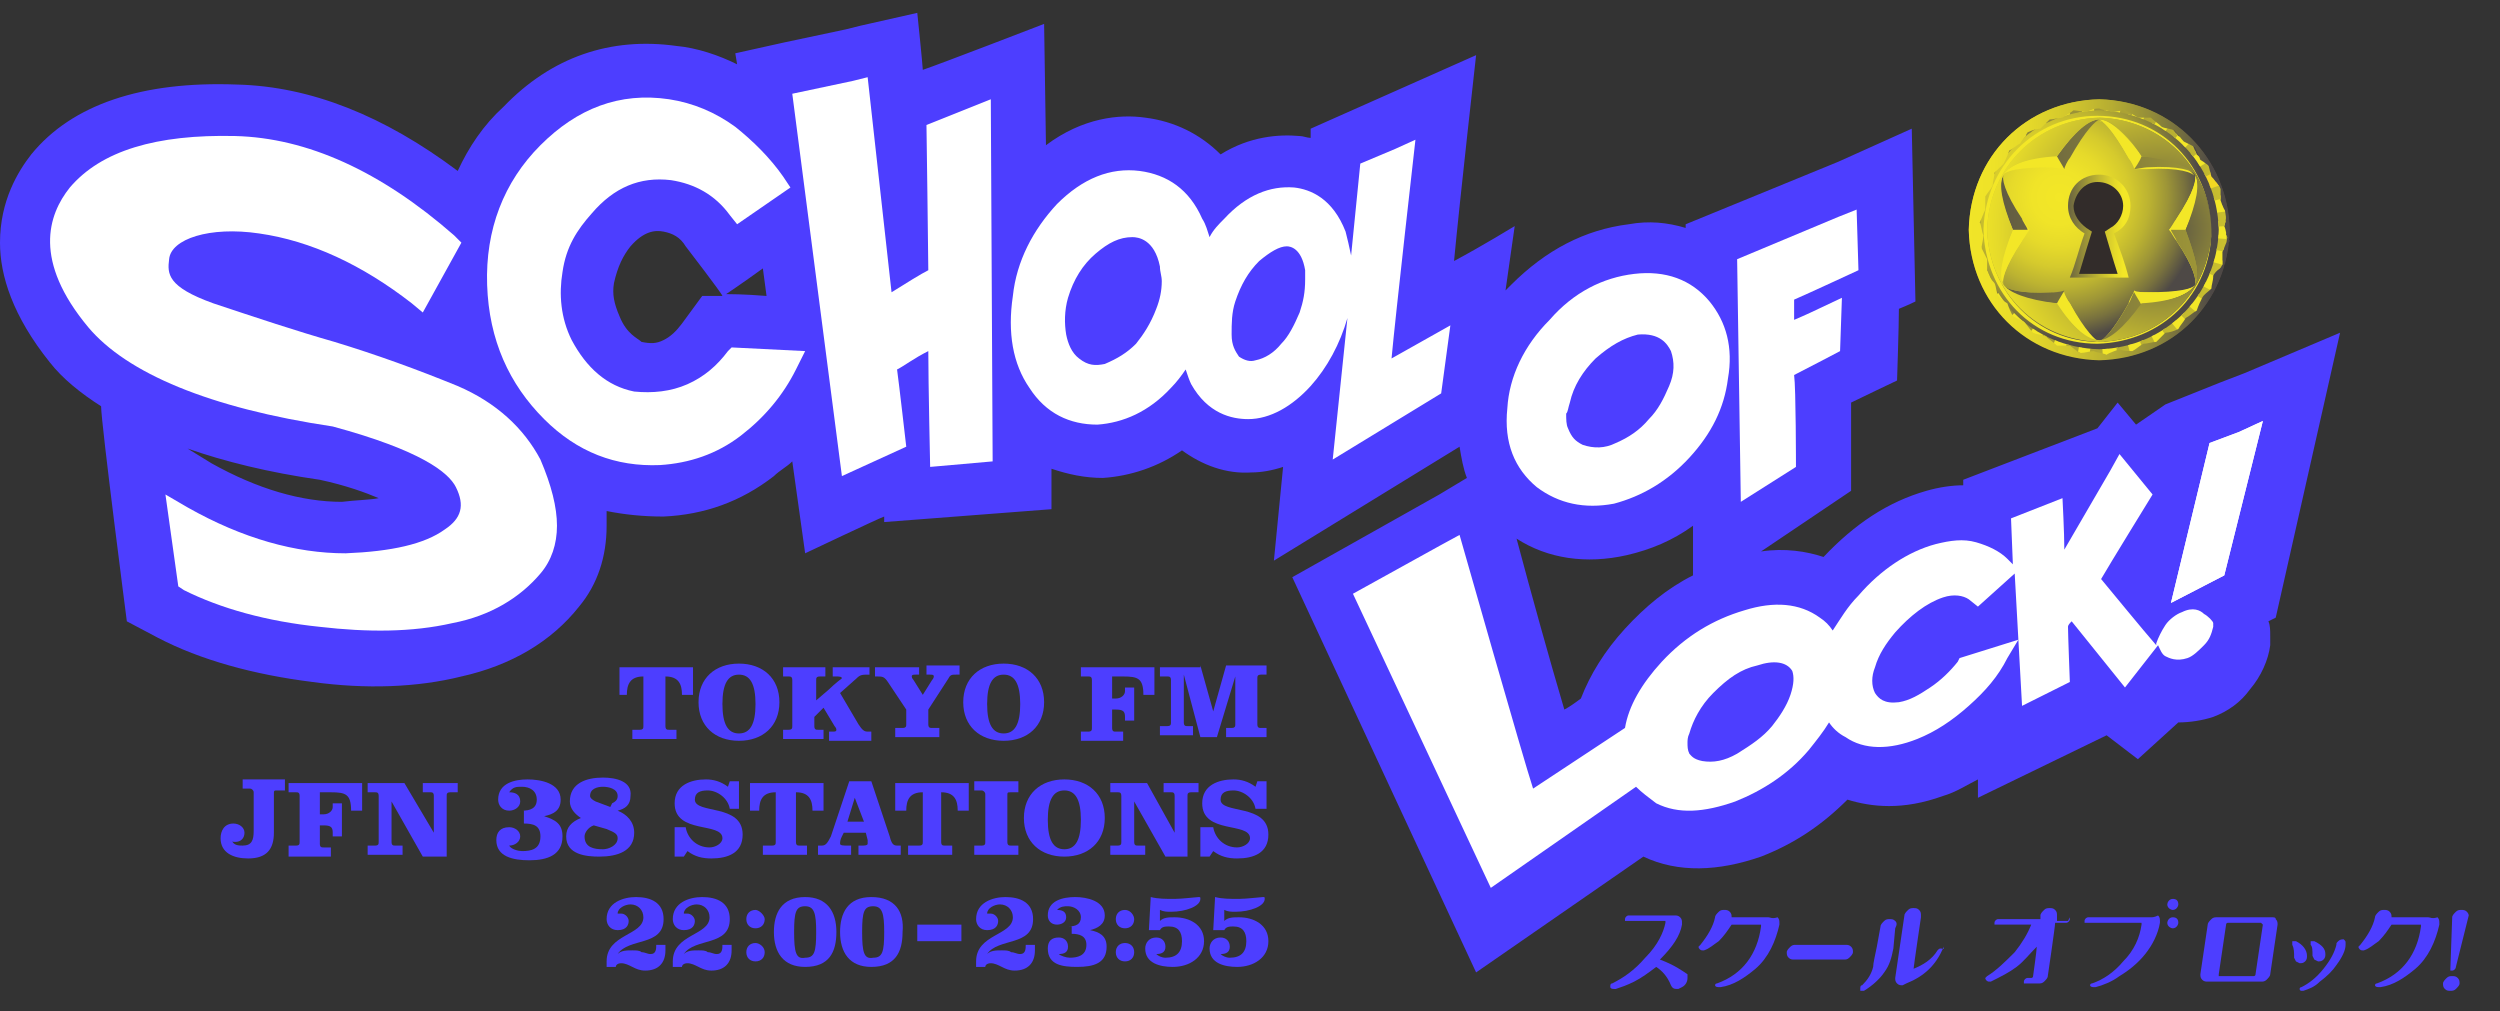 <?xml version="1.0" encoding="utf-8"?>
<!-- Generator: Adobe Illustrator 28.3.0, SVG Export Plug-In . SVG Version: 6.00 Build 0)  -->
<svg version="1.1" id="レイヤー_1" xmlns="http://www.w3.org/2000/svg" xmlns:xlink="http://www.w3.org/1999/xlink" x="0px"
	 y="0px" width="136px" height="55px" viewBox="0 0 136 55" style="enable-background:new 0 0 136 55;" xml:space="preserve">
<rect x="0" y="0" width="136" height="55" fill="#333333" stroke="none"/>
<style type="text/css">
	.st0{fill:#4D3EFF;}
	.st1{fill:#FFFFFF;}
	.st2{fill:#221714;}
	.st3{fill:url(#SVGID_1_);}
	.st4{fill:#F3E727;}
	.st5{fill:url(#SVGID_00000110437116940737585960000003386884954959601592_);}
	.st6{fill:url(#SVGID_00000168111180825351702310000000850403200950885763_);}
	.st7{fill:url(#SVGID_00000095333327830204203380000006969759653416967079_);}
	.st8{fill:url(#SVGID_00000103944260750311762710000011020441971948847515_);}
	.st9{fill:url(#SVGID_00000010294118670161440770000009932410141902994339_);}
	.st10{fill:url(#SVGID_00000047052210665006226250000012800835554261661619_);}
	.st11{fill:url(#SVGID_00000136413921123715940580000008661827065632402873_);}
	.st12{fill:#322C2A;}
	.st13{clip-path:url(#SVGID_00000173862897791347253090000004171628808086353304_);}
	.st14{fill:url(#SVGID_00000173849953042661891900000011586927535875816107_);}
	.st15{fill:url(#SVGID_00000179609318478387732280000003770887071983853966_);}
	.st16{fill:url(#SVGID_00000093157009126351341700000005816123167740892805_);}
	.st17{fill:url(#SVGID_00000098201572078811053710000000449266268182898838_);}
	.st18{fill:url(#SVGID_00000111877406076640419550000006526636566403766461_);}
	.st19{fill:url(#SVGID_00000110439887048879913370000017503174467907432588_);}
	.st20{fill:url(#SVGID_00000086674424106327121530000016766005963610679982_);}
	.st21{fill:url(#SVGID_00000115493713559246577070000007854345048217621635_);}
	.st22{fill:url(#SVGID_00000114771187205486653100000009604954575406347923_);}
	.st23{fill:url(#SVGID_00000174566830409664537480000002920271676874712758_);}
	.st24{fill:#F3D823;}
	.st25{fill:url(#SVGID_00000029731589373200227480000006865257600737552803_);}
	.st26{fill:url(#SVGID_00000013153803539911682010000010324230129958958496_);}
	.st27{fill:url(#SVGID_00000103230993373707984000000011143622789139328676_);}
	.st28{fill:url(#SVGID_00000046322228323916185630000007010961587371311505_);}
	.st29{fill:url(#SVGID_00000025433788995312312940000016929458192828463761_);}
	.st30{fill:url(#SVGID_00000122709654515076194170000008543425002681457810_);}
	.st31{fill:url(#SVGID_00000029760661567481988800000015478986323940990606_);}
	.st32{fill:url(#SVGID_00000012432441882194435240000004657474883971058052_);}
	.st33{fill:url(#SVGID_00000176040892860581764670000012418030662192230056_);}
	.st34{fill:url(#SVGID_00000178176184552802472220000001882989593365113755_);}
	.st35{fill:url(#SVGID_00000173151304335307091370000003672313676177335230_);}
	.st36{fill:url(#SVGID_00000160879167118826626360000004503959384219368126_);}
	.st37{fill:url(#SVGID_00000175304449405519881200000007878439544228911019_);}
	.st38{fill:url(#SVGID_00000114769705136037751180000007947698636616089748_);}
	.st39{fill:url(#SVGID_00000054253660434209947120000004552855340549700531_);}
	.st40{fill:url(#SVGID_00000169516379923524506210000004712458844473307834_);}
	.st41{fill:url(#SVGID_00000031190809461032490200000016670071669530214842_);}
	.st42{fill:url(#SVGID_00000115474922537361752210000005919602526373849237_);}
	.st43{fill:url(#SVGID_00000060723316726740569720000002647761964127423674_);}
	.st44{fill:url(#SVGID_00000032634772492319787930000014767918352278298256_);}
	.st45{fill:url(#SVGID_00000082358681103104302250000010809177991071686538_);}
	.st46{fill:url(#SVGID_00000070102498772652818020000009176270148221507744_);}
</style>
<g>
	<path class="st0" d="M127.3,18.1l-5.2,2.2l-1.3,0.5h0l-3,1.2l-1.6,1.1l-1-1.2l-1.1,1.4l-7.3,2.8l0,0.3c-0.6,0-1.3,0.1-2,0.3
		c-2.1,0.6-3.9,1.8-5.6,3.6c-0.9-0.3-2.1-0.5-3.4-0.3l4.9-3.3c0,0,0-3.3,0-4.8c0.4-0.2,2.5-1.2,2.5-1.2s0.1-3,0.1-3.9
		c0.5-0.2,0.9-0.4,0.9-0.4l-0.2-9.4L100,8.8l-8.3,3.4l0,0.2c-1-0.3-2-0.4-3.1-0.2c-2.4,0.3-4.5,1.4-6.4,3.3
		c-0.1,0.1-0.2,0.2-0.3,0.3l0.5-3.5c0,0-1.8,1.1-3.3,1.9C79.4,11,80.3,3,80.3,3l-4.5,2l-4.5,2l0,0.5c-0.2,0-0.4-0.1-0.6-0.1
		c-1.1-0.1-2.7,0-4.3,1c-1.1-1.1-2.5-1.8-4.1-2c-1.4-0.2-3.4,0-5.4,1.5l-0.1-6.6c0,0-5.7,2.2-6.6,2.5c0-0.2-0.3-3.1-0.3-3.1
		l-3.1,0.7l-0.8,0.2c0,0-3.3,0.7-3.3,0.7L40,2.9l0.1,0.6c-1-0.5-2.2-0.9-3.3-1C33.2,2,30,3.1,27.4,5.8c-1.1,1-1.9,2.2-2.5,3.5
		c-4-3-8-4.6-12-4.7c-5.2-0.2-9,1.1-11.2,3.8c-0.7,0.9-1.7,2.5-1.7,4.8c0,1.8,0.7,4,2.7,6.5c0.7,0.9,1.7,1.7,2.8,2.4
		C5.5,23,6.9,33.8,6.9,33.8l1.7,0.9c2.3,1.2,5.2,2,8.4,2.4c2.9,0.4,5.7,0.3,8.1-0.3c2.7-0.6,4.9-1.9,6.4-3.8c1-1.2,1.5-2.7,1.5-4.4
		c0,0,0-0.1,0-0.1c0-0.2,0-0.4,0-0.7c1,0.2,2,0.3,3.1,0.3c2.2-0.1,4.2-0.8,6-2.2c0.3-0.3,0.7-0.5,1-0.8l0.7,5c0,0,4-1.9,4.3-2
		c0,0.1,0,0.3,0,0.3l9.1-0.7l0-2.2c0.9,0.3,1.8,0.5,2.8,0.5c1.5-0.1,3-0.6,4.3-1.5c1.1,0.8,2.4,1.3,3.8,1.2c0.5,0,1.1-0.1,1.7-0.3
		l-0.5,5.1l10.1-6.2c0.1,0.6,0.2,1.2,0.4,1.7l-1.5,0.9l-8,4.5l10,21.5l9.1-6.3c1.9,0.9,4.1,0.8,6.4,0c1.8-0.7,3.3-1.7,4.7-3.1
		c1.3,0.4,3,0.6,5.2-0.2c0.7-0.2,1.3-0.6,1.9-0.9l0,1l7-3.4l1.7,1.3l2.2-2c0.6,0,1.3-0.1,1.9-0.3c0.8-0.3,1.5-0.8,2-1.5
		c0.6-0.7,1-1.6,1.1-2.4l0-0.5c0,0,0,0,0,0c0-0.3,0-0.6-0.1-0.8l0.4-0.2L127.3,18.1z M33.7,17.2c-0.3-0.7-0.4-1.2-0.3-1.8
		c0.2-0.9,0.5-1.5,0.9-2l0,0l0,0c0.7-0.8,1.3-0.9,1.8-0.8c0.5,0.1,0.9,0.3,1.2,0.8c0,0,2,2.6,2,2.7c-0.4,0-1.1,0-1.1,0l-1.1,1.5
		c-0.3,0.4-0.6,0.7-1,0.9c-0.4,0.2-0.7,0.2-1.2,0.1C34.7,18.4,34.1,18.2,33.7,17.2z M39.5,16c0,0,0.9-0.6,2-1.4l0.2,1.5
		C40.5,16,39.6,16,39.5,16z M20.6,27.1c-0.5,0.1-1.2,0.1-2,0.2c-2.2,0-4.6-0.7-7.1-2.1c0,0-1.3-0.8-1.3-0.8c2,0.7,4.4,1.3,7.2,1.7
		C18.8,26.4,19.9,26.8,20.6,27.1z M88.4,34.2c-1.1,1.2-1.9,2.5-2.4,3.8c-0.4,0.3-0.7,0.5-0.9,0.6c-0.8-2.7-1.8-6.3-2.6-9.3
		c1.7,1.1,3.8,1.4,6,0.9c1.3-0.3,2.5-0.8,3.6-1.6l0,2.7C90.7,32,89.5,33,88.4,34.2z"/>
	<path class="st0" d="M122.1,37.3C122.1,37.4,122.1,37.4,122.1,37.3C122.1,37.4,122.1,37.4,122.1,37.3L122.1,37.3z"/>
</g>
<g>
	<polygon class="st0" points="91.4,53.7 91.4,53.7 91.4,53.7 	"/>
	<path class="st0" d="M90.3,52.2c0.7-0.7,1.1-1.3,1.2-1.9c0,0,0,0,0-0.1c0-0.1,0-0.2-0.1-0.3c-0.1-0.1-0.2-0.1-0.3-0.1h-2.5
		c-0.1,0-0.2,0.1-0.2,0.2l0,0.1l0.1,0h2l0.1,0l0,0.1c-0.1,0.5-0.4,1.2-1.1,1.9c-0.6,0.7-1.2,1.1-1.8,1.4c-0.1,0-0.1,0.1-0.1,0.2
		c0,0,0,0.1,0.2,0.1l0.1,0c0.3-0.1,0.6-0.2,1-0.4c0.4-0.2,0.8-0.5,1.2-0.8c0.3,0.2,0.6,0.5,0.8,1c0.1,0.2,0.2,0.2,0.4,0.2l0.2-0.1
		c0.2-0.1,0.3-0.3,0.3-0.5l0-0.2C91.5,52.8,91.1,52.5,90.3,52.2z"/>
	<path class="st0" d="M96.2,49.9c0,0-1.9,0-2,0c0,0,0,0,0,0c0-0.1,0-0.2-0.1-0.3c-0.1-0.1-0.2-0.1-0.3-0.1c-0.1,0-0.2,0-0.3,0.1
		c-0.1,0.1-0.2,0.2-0.2,0.3c-0.1,0.5-0.4,1-0.8,1.5l-0.1,0.1c0,0.1,0.1,0.2,0.2,0.2l0.1,0c0.3-0.1,0.5-0.3,0.8-0.5
		c0.3-0.3,0.5-0.6,0.7-0.9c0,0,1.5,0,1.5,0l0.1,0l0,0.1c-0.2,1.5-1,2.6-2.4,3.1c-0.1,0-0.1,0.1-0.1,0.1c0,0,0,0.1,0.2,0.1l0.1,0
		c0.7-0.1,1.3-0.5,1.9-1c0.7-0.6,1.1-1.5,1.3-2.4c0,0,0,0,0-0.1c0-0.1,0-0.2-0.1-0.3C96.4,50,96.3,49.9,96.2,49.9z"/>
	<path class="st0" d="M100.4,51.4h-2.7c-0.1,0-0.2,0-0.3,0.1c-0.1,0.1-0.2,0.2-0.2,0.3c0,0.1,0,0.2,0.1,0.3c0.1,0.1,0.2,0.1,0.3,0.1
		h2.7c0.1,0,0.2,0,0.3-0.1c0.1-0.1,0.2-0.2,0.2-0.3v0c0-0.1,0-0.2-0.1-0.3C100.6,51.4,100.5,51.4,100.4,51.4z"/>
	<path class="st0" d="M103.1,50.1c-0.1-0.1-0.2-0.1-0.3-0.1c-0.1,0-0.2,0-0.3,0.1c-0.1,0.1-0.2,0.2-0.2,0.3l-0.2,1.1
		c-0.1,0.5-0.2,0.9-0.2,1.1c-0.1,0.4-0.3,0.7-0.6,1c-0.1,0-0.1,0.1-0.1,0.2c0,0.1,0,0.1,0,0.1c0,0,0.1,0,0.2,0
		c0.5-0.3,0.9-0.7,1.1-1c0.3-0.4,0.4-0.8,0.5-1.3l0.1-1.1C103.2,50.3,103.2,50.2,103.1,50.1z"/>
	<path class="st0" d="M105.6,51.6c-0.1,0-0.1,0-0.2,0.1c-0.3,0.5-0.8,0.8-1.3,1c0-0.1,0.4-2.8,0.4-2.8c0,0,0,0,0-0.1
		c0-0.1,0-0.2-0.1-0.3c-0.1-0.1-0.2-0.1-0.3-0.1c-0.1,0-0.2,0-0.3,0.1c-0.1,0.1-0.2,0.2-0.2,0.3l-0.5,3.4c0,0.1,0,0.2,0.1,0.3
		c0.1,0.1,0.2,0.1,0.3,0.1l0.2-0.1c1-0.4,1.6-1,2-1.9c0,0,0-0.1,0-0.1C105.8,51.7,105.7,51.6,105.6,51.6z"/>
	<polygon class="st0" points="105.8,51.9 105.8,51.9 105.8,51.9 	"/>
	<path class="st0" d="M112.5,50.1c0,0-0.5,0-0.6,0c0-0.1,0-0.2,0-0.2c0,0,0,0,0-0.1c0-0.1,0-0.2-0.1-0.3c-0.1-0.1-0.2-0.1-0.3-0.1
		c-0.1,0-0.2,0-0.3,0.1c-0.1,0.1-0.2,0.2-0.2,0.3c0,0,0,0.1,0,0.2c-0.1,0-2.3,0-2.3,0c-0.1,0-0.2,0.1-0.2,0.2l0,0.1l0.1,0
		c0,0,1.8,0,1.9,0c-0.2,0.5-0.5,1-0.9,1.5c-0.5,0.5-1,1-1.5,1.3c0,0-0.1,0.1-0.1,0.1c0,0.1,0.1,0.2,0.2,0.2l0.1,0
		c0.6-0.3,1-0.5,1.4-0.8c0.4-0.3,0.7-0.7,1.1-1.1c0,0.2-0.2,1.6-0.2,1.6c0,0.1-0.1,0.1-0.1,0.1h-0.2c-0.1,0-0.2,0.1-0.2,0.2
		c0,0,0,0.1,0,0.1l0.1,0h0.7c0.1,0,0.2,0,0.3-0.1c0.1-0.1,0.2-0.2,0.2-0.3c0,0,0.4-2.7,0.4-2.9c0.1,0,0.6,0,0.6,0
		c0.1,0,0.2-0.1,0.2-0.2l0-0.1L112.5,50.1z"/>
	<path class="st0" d="M117,49.9h-3.4c-0.1,0-0.2,0.1-0.2,0.2l0,0.1l0.1,0h2.9l0.1,0l0,0.1c-0.1,0.7-0.4,1.4-1,2
		c-0.5,0.6-1.1,1-1.7,1.2c-0.1,0-0.1,0.1-0.1,0.1c0,0,0,0.1,0.2,0.1l0.1,0c0.4-0.1,0.9-0.3,1.3-0.6c0.5-0.3,1-0.7,1.4-1.2
		c0.4-0.5,0.7-1.1,0.8-1.7c0,0,0,0,0-0.1c0-0.1,0-0.2-0.1-0.3C117.2,49.9,117.1,49.9,117,49.9z"/>
	<polygon class="st0" points="124,50.3 124,50.3 124,50.3 	"/>
	<path class="st0" d="M123.6,49.9h-3c-0.1,0-0.2,0-0.3,0.1c-0.1,0.1-0.2,0.2-0.2,0.3l-0.4,2.7c0,0.1,0,0.2,0.1,0.3
		c0.1,0.1,0.2,0.1,0.3,0.1h2.9c0.1,0,0.2,0,0.3-0.1c0.1-0.1,0.2-0.2,0.2-0.3l0.4-2.7c0-0.1,0-0.2-0.1-0.3
		C123.8,49.9,123.7,49.9,123.6,49.9z M123.1,50.3l-0.4,2.7c0,0.1-0.1,0.1-0.1,0.1h-1.8l-0.1,0l0-0.1l0.4-2.7c0-0.1,0.1-0.1,0.1-0.1
		h1.8L123.1,50.3L123.1,50.3z"/>
	<path class="st0" d="M125.5,52C125.5,52,125.5,52,125.5,52c0-0.3-0.2-0.6-0.6-0.8c0,0-0.1,0-0.1,0l-0.1,0l0,0.1l0,0.1
		c0.1,0.2,0.1,0.4,0.1,0.7c0,0,0.1,0.2,0.1,0.2l0.2,0.1c0.1,0,0.2,0,0.3-0.1C125.5,52.2,125.5,52.1,125.5,52z"/>
	<path class="st0" d="M125.8,52c0,0,0.1,0.2,0.1,0.2l0.2,0.1c0.1,0,0.2,0,0.3-0.1c0.1-0.1,0.1-0.2,0.1-0.3v0c0-0.3-0.2-0.5-0.6-0.7
		c0,0-0.1,0-0.1,0l-0.1,0c0,0,0,0.1,0,0.1l0,0.1C125.8,51.5,125.8,51.7,125.8,52z"/>
	<path class="st0" d="M127.5,51.1c-0.1,0-0.2,0-0.3,0.1c-0.1,0.1-0.1,0.1-0.1,0.2c-0.1,0.4-0.3,0.8-0.7,1.3c-0.4,0.5-0.8,0.8-1.2,1
		c-0.1,0-0.1,0.1-0.1,0.1c0,0,0,0.1,0.1,0.1l0.1,0c0.3-0.1,0.6-0.2,0.9-0.5c0.4-0.3,0.7-0.6,0.9-0.9c0.3-0.4,0.5-0.8,0.5-1.1
		c0,0,0,0,0-0.1c0-0.1,0-0.1-0.1-0.2C127.6,51.1,127.6,51.1,127.5,51.1z"/>
	<path class="st0" d="M132.1,49.9c0,0-1.9,0-2,0c0,0,0,0,0,0c0-0.1,0-0.2-0.1-0.3c-0.1-0.1-0.2-0.1-0.3-0.1c-0.1,0-0.2,0-0.3,0.1
		c-0.1,0.1-0.2,0.2-0.2,0.3c-0.1,0.5-0.4,1-0.8,1.5l-0.1,0.1c0,0.1,0.1,0.2,0.2,0.2l0.1,0c0.3-0.1,0.5-0.3,0.8-0.5
		c0.3-0.3,0.5-0.6,0.7-0.9c0,0,1.5,0,1.5,0l0.1,0l0,0.1c-0.2,1.5-1,2.6-2.4,3.1c-0.1,0-0.1,0.1-0.1,0.1c0,0,0,0.1,0.2,0.1l0.1,0
		c0.7-0.1,1.3-0.5,1.9-1c0.7-0.6,1.1-1.5,1.3-2.4c0,0,0,0,0-0.1c0-0.1,0-0.2-0.1-0.3C132.3,50,132.2,49.9,132.1,49.9z"/>
	<path class="st0" d="M134.2,49.6c-0.1-0.1-0.2-0.1-0.3-0.1c-0.1,0-0.2,0-0.3,0.1c-0.1,0.1-0.2,0.2-0.2,0.3c0,0-0.1,2.8-0.1,2.8
		c0,0,0,0.1,0,0.1l0.1,0c0.1,0,0.2-0.1,0.2-0.2c0,0,0.7-2.8,0.7-2.8l0,0C134.3,49.8,134.3,49.7,134.2,49.6z"/>
	<path class="st0" d="M133.4,53.1c-0.1,0-0.2,0-0.3,0.1c-0.1,0.1-0.2,0.2-0.2,0.3c0,0.1,0,0.2,0.1,0.3c0.1,0.1,0.2,0.1,0.3,0.1
		c0.1,0,0.2,0,0.3-0.1c0.1-0.1,0.2-0.2,0.2-0.3c0-0.1,0-0.2-0.1-0.3C133.6,53.1,133.5,53.1,133.4,53.1z"/>
	<path class="st0" d="M118.2,48.9c-0.2,0-0.3,0.2-0.3,0.3c0,0.2,0.2,0.3,0.3,0.3c0.2,0,0.3-0.2,0.3-0.3
		C118.5,49,118.4,48.9,118.2,48.9z"/>
	<path class="st0" d="M118.2,49.9c-0.2,0-0.3,0.2-0.3,0.3c0,0.2,0.2,0.3,0.3,0.3c0.2,0,0.3-0.2,0.3-0.3
		C118.5,50,118.4,49.9,118.2,49.9z"/>
</g>
<g>
	<polygon class="st1" points="121.8,23.5 120.2,24.1 118.1,32.8 121,31.3 123.1,22.9 	"/>
	<g>
		<path class="st1" d="M24.9,21c-2.2-0.9-4.4-1.7-6.7-2.4c-2.1-0.6-4.2-1.3-6.6-2.1c-2.5-0.9-2.5-1.6-2.4-2.4
			c0.1-1.1,2.2-1.8,4.9-1.4c2.8,0.4,5.6,1.7,8.3,3.8L23,17l2.1-3.8l-0.4-0.4c-4-3.5-8-5.3-11.9-5.4c-4.3-0.1-7.3,0.8-9,2.8
			c-1.2,1.5-2,4,1,7.6c2.1,2.5,6.6,4.4,13.3,5.4c4.8,1.3,6.3,2.5,6.7,3.3c0.5,1,0.3,1.7-0.6,2.3c-1.1,0.8-2.9,1.2-5.4,1.3
			c-2.7,0-5.6-0.8-8.6-2.5l-1.2-0.7l0.7,5l0.3,0.2c2,1,4.5,1.7,7.4,2c2.6,0.3,5,0.3,7.2-0.2c2.1-0.4,3.7-1.4,4.8-2.7
			c0.6-0.7,0.9-1.6,0.9-2.6c0-1-0.3-2.2-0.9-3.6C28.5,23.3,27,21.9,24.9,21z"/>
		<path class="st1" d="M39.6,19.1c-0.6,0.8-1.3,1.4-2.2,1.8c-0.9,0.4-1.9,0.5-2.9,0.4C33,21,31.9,20,31.1,18.5
			c-0.6-1.2-0.7-2.5-0.5-3.7c0.2-1.4,0.8-2.3,1.6-3.2l0,0c1.2-1.4,2.6-2,4.3-1.8c1.3,0.2,2.4,0.8,3.2,1.9l0.4,0.5l2.9-2l-0.4-0.6
			c-0.7-1-1.6-1.9-2.6-2.7c-1.1-0.8-2.3-1.3-3.6-1.5c-2.7-0.4-5,0.5-7,2.5c-2,2-3,4.6-2.9,7.6c0.1,3,1.2,5.4,3.1,7.3
			c1.8,1.8,3.9,2.6,6.3,2.5c1.6-0.1,3.1-0.6,4.4-1.6c1.3-1,2.3-2.2,3-3.6l0.5-1l-4-0.2L39.6,19.1z"/>
		<path class="st1" d="M50.4,6.8c0,0,0.1,7.2,0.1,7.9c-0.4,0.2-1.2,0.7-2,1.2c-0.2-1.8-1.3-11.7-1.3-11.7l-0.8,0.2l-3.3,0.7
			l2.7,20.8l3.5-1.6c0,0-0.4-3.5-0.5-4.2c0.4-0.2,0.9-0.6,1.7-1c0,1.7,0.1,6.3,0.1,6.3l3.4-0.3L53.9,5.4L50.4,6.8z"/>
		<path class="st1" d="M78.4,21.4l0.5-3.7c0,0-2.3,1.3-3.2,1.8c0.2-2.2,1.3-11.9,1.3-11.9l-1.1,0.5L74,8.9l-0.5,5
			c-0.1-0.5-0.2-0.9-0.3-1.3c-0.7-1.8-1.9-2.3-2.8-2.4c-1.3-0.1-2.6,0.4-3.8,1.7c-0.3,0.3-0.6,0.6-0.8,1c-0.1-0.3-0.2-0.7-0.4-1
			c-0.7-1.6-1.9-2.4-3.4-2.6c-1.6-0.2-3.1,0.4-4.5,1.8c-1.3,1.4-2.2,3.1-2.4,5c-0.3,2,0,3.7,0.9,5c0.9,1.4,2.2,2,3.7,2
			c1.4-0.1,2.8-0.7,4-2c0.3-0.3,0.6-0.7,0.8-1c0.1,0.3,0.2,0.6,0.3,0.8c0.9,1.6,2.2,1.9,3.1,1.9c1.2,0,2.4-0.7,3.4-1.8
			c0.9-1,1.6-2.3,2-3.7L72.5,25L78.4,21.4z M62.9,16.8c-0.3,0.8-0.7,1.4-1.1,1.9c-0.5,0.5-1,0.8-1.7,1.1c-0.5,0.1-0.9,0.1-1.4-0.3
			c-0.4-0.3-0.6-0.8-0.7-1.3c-0.1-0.6-0.1-1.3,0.1-2c0.3-1,0.8-1.8,1.5-2.4c0.7-0.6,1.3-0.9,2-0.9c0.3,0,1.2,0.1,1.5,1.6
			c0,0.3,0.1,0.5,0.1,0.8C63.2,15.8,63.1,16.3,62.9,16.8z M70.7,17c-0.3,0.7-0.6,1.3-1,1.7c-0.4,0.5-0.9,0.8-1.4,0.9
			c-0.3,0.1-0.6,0-0.9-0.2c-0.2-0.3-0.4-0.6-0.4-1.2c0-0.6,0-1.2,0.2-1.8c0.3-0.9,0.7-1.6,1.3-2.2c0.6-0.5,1.1-0.8,1.5-0.8
			c0.2,0,0.8,0.1,1,1.3c0,0.2,0,0.3,0,0.5C71,15.9,70.9,16.4,70.7,17z"/>
		<path class="st1" d="M83.6,26.5c1.2,0.9,2.6,1.2,4.2,0.9c1.5-0.4,2.9-1.2,4.1-2.5c1.2-1.3,1.9-2.7,2.1-4.3c0.3-1.7-0.1-3.1-1-4.2
			c-1-1.2-2.4-1.7-4.1-1.5c-1.7,0.2-3.3,1-4.6,2.5c-1.4,1.4-2.2,3.1-2.3,4.8C81.8,24.1,82.4,25.5,83.6,26.5z M85.4,21.9
			c0.2-0.9,0.7-1.7,1.4-2.4c0.8-0.7,1.5-1.1,2.3-1.3c1.2-0.1,1.6,0.5,1.8,0.9c0.2,0.6,0.2,1.2-0.1,1.9c-0.3,0.7-0.6,1.3-1.1,1.8
			c-0.5,0.6-1.1,1-1.8,1.3c-0.6,0.3-1.2,0.3-1.8,0.1c-0.4-0.2-0.6-0.4-0.8-0.9c-0.1-0.2-0.1-0.5-0.1-0.8
			C85.3,22.4,85.3,22.2,85.4,21.9z"/>
		<path class="st1" d="M97.7,25.4c0,0,0-4.3-0.1-5c0.6-0.3,2.5-1.3,2.5-1.3l0.1-2.9c-1.9,0.9-1.9,0.9-2.6,1.2c0-0.1,0-1,0-1.1
			c0.7-0.3,3.5-1.6,3.5-1.6l-0.1-3.3l-1,0.4l-5.5,2.3l0.2,13.2L97.7,25.4z"/>
		<path class="st1" d="M119.9,33.4c-0.2-0.2-0.6-0.4-1.2-0.1c-0.3,0.1-0.7,0.4-0.9,0.7c-0.2,0.3-0.4,0.7-0.5,1c0,0,0,0,0,0.1
			c-0.7-0.8-2.5-3-3-3.6c0.4-0.7,2.8-4.6,2.8-4.6l-1.8-2.2l-0.5,0.9c0,0-1.4,2.4-2.5,4.3c0-0.9-0.1-2.8-0.1-2.8l-2.8,1.1l0.1,2.5
			l-0.3-0.3c-0.4-0.4-1-0.7-1.7-0.9c-0.7-0.2-1.4-0.1-2.2,0.1c-1.5,0.4-3,1.4-4.2,2.8c-0.6,0.6-1,1.3-1.4,1.9
			c-0.2-0.3-0.4-0.5-0.7-0.7c-1.1-0.8-2.5-0.9-4.1-0.4c-1.7,0.5-3.2,1.4-4.5,2.8c-1.1,1.2-1.8,2.4-2,3.6c-1.2,0.8-4.1,2.7-5,3.3
			c-0.5-1.5-4-13.8-4-13.8l-1.1,0.6l-4.7,2.6l7.5,16l7.9-5.5c0.3,0.3,0.7,0.6,1.1,0.9c1.2,0.6,2.6,0.5,4.3-0.1
			c1.5-0.6,2.9-1.5,4-2.8c0.4-0.5,0.8-1,1.1-1.5c0.2,0.3,0.5,0.6,0.9,0.8c1,0.7,2.4,0.7,3.9,0.1c1-0.4,1.9-1,2.8-1.8
			c0.9-0.8,1.6-1.6,2.1-2.6l0.6-1l0.2,3.6l2.6-1.3c0,0-0.1-2.6-0.1-3c0-0.1,0.1-0.2,0.2-0.3c0.8,1,2.9,3.6,2.9,3.6l1.8-2.3
			c0.1,0.2,0.2,0.5,0.4,0.6c0.2,0.1,0.6,0.3,1.2,0.1c0.3-0.1,0.6-0.4,0.9-0.7c0.3-0.3,0.4-0.6,0.5-1c0-0.1,0-0.1,0-0.2
			C120.4,33.8,120.1,33.5,119.9,33.4z M97.4,37.8c-0.2,0.6-0.6,1.2-1,1.7c-0.5,0.6-1.1,1-1.9,1.5c-0.7,0.4-1.3,0.5-1.9,0.4
			c-0.5-0.1-0.6-0.3-0.7-0.4c-0.1-0.2-0.1-0.4-0.1-0.6c0-0.1,0-0.3,0.1-0.5c0.2-0.7,0.6-1.5,1.3-2.2c0.8-0.8,1.5-1.3,2.4-1.5
			c0.9-0.3,1.6-0.2,1.9,0.3C97.6,36.8,97.6,37.2,97.4,37.8z M106.6,35.8l-0.1,0.2c-0.4,0.5-0.9,1-1.5,1.4c-0.6,0.4-1.1,0.7-1.7,0.8
			c-0.8,0.1-1.1-0.2-1.3-0.5c-0.2-0.4-0.2-0.9,0-1.4c0.2-0.7,0.6-1.3,1.1-1.9l0,0c0.8-0.9,1.7-1.6,2.6-1.9c0.6-0.2,1.1-0.1,1.4,0.1
			l0.5,0.4l2-1.8l0.2,3.6L106.6,35.8z"/>
	</g>
	<polygon class="st1" points="121.8,23.5 120.2,24.1 118.1,32.8 121,31.3 123.1,22.9 	"/>
</g>
<g>
	<path class="st0" d="M33.7,37.8v-1.5h4v1.5h-0.6c0-0.6-0.2-1-0.9-1v2.7c0,0.2,0.1,0.2,0.2,0.2h0.4v0.5h-2.4v-0.5h0.4
		c0.2,0,0.2-0.1,0.2-0.2v-2.7c-0.7,0-0.9,0.4-0.9,1H33.7z"/>
	<path class="st0" d="M40.2,36.7c0.6,0,0.9,0.5,0.9,1.6c0,1.1-0.3,1.6-0.9,1.6c-0.6,0-0.9-0.5-0.9-1.6
		C39.3,37.2,39.6,36.7,40.2,36.7z M40.2,36.1c-1.3,0-2.2,0.8-2.2,2.1c0,1.3,0.9,2.1,2.2,2.1c1.3,0,2.2-0.8,2.2-2.1
		C42.4,36.9,41.5,36.1,40.2,36.1z"/>
	<path class="st0" d="M47.3,36.2v0.5c-0.4,0-0.5,0-0.7,0.2l-0.9,0.8l1,1.7c0.2,0.3,0.3,0.4,0.5,0.4h0.2v0.5h-2.3v-0.5h0.2
		c0.1,0,0.2,0,0.2-0.1c0-0.1-0.1-0.2-0.1-0.2l-0.6-1L44.3,39v0.5c0,0.2,0.1,0.2,0.2,0.2h0.3v0.5h-2.2v-0.5h0.3
		c0.2,0,0.2-0.1,0.2-0.2V37c0-0.2-0.1-0.2-0.2-0.2h-0.3v-0.5h2.3v0.5h-0.3c-0.2,0-0.2,0.1-0.2,0.2v1.1l0.7-0.6
		c0.3-0.3,0.7-0.6,0.7-0.6c0-0.1-0.2-0.1-0.3-0.1h-0.2v-0.5H47.3z"/>
	<path class="st0" d="M50,36.2v0.5h-0.2c-0.1,0-0.2,0-0.2,0.1c0,0.1,0.1,0.2,0.1,0.2l0.5,0.8l0.5-0.8c0,0,0.1-0.1,0.1-0.2
		c0-0.1-0.1-0.1-0.2-0.1h-0.2v-0.5h1.8v0.5H52c-0.2,0-0.3,0-0.4,0.2l-1.1,1.7v0.8c0,0.2,0.1,0.2,0.2,0.2h0.4v0.5h-2.4v-0.5h0.4
		c0.2,0,0.2-0.1,0.2-0.2v-0.8l-1-1.5c-0.2-0.3-0.3-0.3-0.6-0.3h-0.1v-0.5H50z"/>
	<path class="st0" d="M54.6,36.7c0.6,0,0.9,0.5,0.9,1.6c0,1.1-0.3,1.6-0.9,1.6s-0.9-0.5-0.9-1.6C53.7,37.2,54,36.7,54.6,36.7z
		 M54.6,36.1c-1.3,0-2.2,0.8-2.2,2.1c0,1.3,0.9,2.1,2.2,2.1c1.3,0,2.2-0.8,2.2-2.1C56.8,36.9,55.9,36.1,54.6,36.1z"/>
	<path class="st0" d="M58.8,40.3v-0.5h0.4c0.2,0,0.2-0.1,0.2-0.2V37c0-0.2-0.1-0.2-0.2-0.2h-0.4v-0.5h4v1.5h-0.6c0-0.9-0.3-1-1.1-1
		h-0.6v1.2h0.2c0.3,0,0.5-0.2,0.5-0.4v-0.2h0.5v1.8h-0.5v-0.2c0-0.3-0.1-0.4-0.5-0.4h-0.2v1c0,0.2,0.1,0.2,0.2,0.2h0.4v0.5H58.8z"/>
	<path class="st0" d="M65.3,36.2l0.7,2.5h0l0.7-2.5h2.2v0.5h-0.3c-0.2,0-0.2,0.1-0.2,0.2v2.5c0,0.2,0.1,0.2,0.2,0.2h0.3v0.5h-2.2
		v-0.5H67c0.2,0,0.2-0.1,0.2-0.2v-2.6h0l-1,3.3h-0.9l-0.9-3.4h0v2.6c0,0.2,0.1,0.2,0.2,0.2h0.3v0.5h-1.8v-0.5h0.4
		c0.2,0,0.2-0.1,0.2-0.2V37c0-0.2-0.1-0.2-0.2-0.2h-0.4v-0.5H65.3z"/>
	<path class="st0" d="M15.5,42.5v0.5h-0.4c-0.2,0-0.2,0-0.2,0.2v2.1c0,0.9-0.4,1.4-1.4,1.4c-0.8,0-1.5-0.3-1.5-1.1
		c0-0.4,0.2-0.8,0.7-0.8c0.3,0,0.6,0.2,0.6,0.5c0,0.3-0.2,0.5-0.5,0.5c-0.1,0-0.2,0-0.2-0.1h0c0.1,0.3,0.4,0.3,0.6,0.3
		c0.5,0,0.6-0.3,0.6-0.8v-2.1c0-0.1-0.1-0.2-0.2-0.2h-0.4v-0.5H15.5z"/>
	<path class="st0" d="M15.7,46.6V46h0.4c0.2,0,0.2-0.1,0.2-0.2v-2.5c0-0.2-0.1-0.2-0.2-0.2h-0.4v-0.5h4v1.5h-0.6c0-0.9-0.3-1-1.1-1
		h-0.6v1.2h0.2c0.3,0,0.5-0.2,0.5-0.4v-0.2h0.5v1.8h-0.5v-0.2c0-0.3-0.1-0.4-0.5-0.4h-0.2v1c0,0.2,0.1,0.2,0.2,0.2h0.4v0.5H15.7z"/>
	<path class="st0" d="M23.6,45.3L23.6,45.3l0-2c0-0.2-0.1-0.2-0.2-0.2H23v-0.5h1.9v0.5h-0.4c-0.2,0-0.2,0.1-0.2,0.2v3.3H23l-1.7-3h0
		v2.2c0,0.2,0.1,0.2,0.2,0.2h0.4v0.5h-1.9V46h0.4c0.2,0,0.2-0.1,0.2-0.2v-2.5c0-0.2-0.1-0.2-0.2-0.2h-0.4v-0.5h2L23.6,45.3z"/>
	<path class="st0" d="M28.4,44.1c0.4,0,0.8-0.1,0.8-0.6c0-0.5-0.4-0.7-0.8-0.7c-0.3,0-0.5,0-0.7,0.3c0.3,0,0.6,0.1,0.6,0.5
		c0,0.3-0.3,0.5-0.6,0.5c-0.4,0-0.6-0.3-0.6-0.6c0-0.9,0.9-1.1,1.6-1.1c0.7,0,1.8,0.2,1.8,1.1c0,0.6-0.4,0.8-0.9,0.9v0
		c0.6,0.2,1,0.4,1,1.1c0,1-0.8,1.3-1.8,1.3c-0.9,0-1.8-0.2-1.8-1.1c0-0.4,0.2-0.7,0.7-0.7c0.3,0,0.6,0.2,0.6,0.5
		c0,0.3-0.3,0.5-0.6,0.5c0.1,0.2,0.5,0.3,0.7,0.3c0.5,0,1-0.1,1-0.8c0-0.6-0.4-0.7-0.9-0.7V44.1z"/>
	<path class="st0" d="M33,45.1c0.5,0.2,0.6,0.3,0.6,0.5c0,0.4-0.5,0.6-0.8,0.6c-0.5,0-1-0.1-1-0.7c0-0.2,0.2-0.5,0.5-0.6L33,45.1z
		 M33.2,43.9l-0.8-0.3c-0.2-0.1-0.3-0.2-0.3-0.3c0-0.4,0.4-0.5,0.7-0.5c0.3,0,0.8,0.1,0.8,0.5c0,0.2-0.1,0.3-0.3,0.4L33.2,43.9z
		 M32.8,42.3c-0.9,0-1.8,0.3-1.8,1.3c0,0.4,0.3,0.7,0.6,0.9c-0.5,0.2-0.8,0.5-0.8,1c0,1,1.1,1.1,1.8,1.1c1,0,1.9-0.3,1.9-1.3
		c0-0.6-0.4-1-0.9-1.2c0.4-0.1,0.7-0.3,0.7-0.8C34.4,42.5,33.5,42.3,32.8,42.3z"/>
	<path class="st0" d="M40.3,44h-0.6c-0.1-0.6-0.7-1-1.2-1c-0.4,0-0.7,0.1-0.7,0.5c0,0.8,2.6,0.2,2.6,1.9c0,1-0.8,1.3-1.7,1.3
		c-0.5,0-0.9-0.1-1.3-0.4l-0.2,0.3h-0.5V45h0.6c0.1,0.6,0.6,1.1,1.3,1.1c0.3,0,0.7-0.2,0.7-0.5c0-0.9-2.6-0.2-2.6-1.9
		c0-1,0.9-1.3,1.7-1.3c0.4,0,0.8,0.1,1.2,0.4l0.1-0.3h0.5V44z"/>
	<path class="st0" d="M40.8,44.1v-1.5h4v1.5h-0.6c0-0.6-0.2-1-0.9-1v2.7c0,0.2,0.1,0.2,0.2,0.2h0.4v0.5h-2.4V46H42
		c0.2,0,0.2-0.1,0.2-0.2v-2.7c-0.7,0-0.9,0.4-0.9,1H40.8z"/>
	<path class="st0" d="M46.5,43.4L46.5,43.4l0.5,1.3h-0.9L46.5,43.4z M46.2,42.5l-1,3C45,45.9,44.9,46,44.7,46h-0.2v0.5h1.8V46h-0.2
		c-0.2,0-0.4,0-0.4-0.1c0-0.1,0-0.2,0.1-0.4l0.1-0.2h1.2l0.1,0.4c0,0.1,0,0.2,0,0.2c0,0.1-0.2,0.1-0.3,0.1h-0.2v0.5H49V46h-0.2
		c-0.2,0-0.3-0.1-0.4-0.5l-1-3H46.2z"/>
	<path class="st0" d="M48.7,44.1v-1.5h4v1.5h-0.6c0-0.6-0.2-1-0.9-1v2.7c0,0.2,0.1,0.2,0.2,0.2h0.4v0.5h-2.4V46H50
		c0.2,0,0.2-0.1,0.2-0.2v-2.7c-0.7,0-0.9,0.4-0.9,1H48.7z"/>
	<path class="st0" d="M55.4,43.1h-0.4c-0.2,0-0.2,0-0.2,0.2v2.5c0,0.2,0.1,0.2,0.2,0.2h0.4v0.5h-2.4V46h0.4c0.2,0,0.2-0.1,0.2-0.2
		v-2.6c0-0.1-0.1-0.2-0.2-0.2h-0.4v-0.5h2.4V43.1z"/>
	<path class="st0" d="M57.9,43c0.6,0,0.9,0.5,0.9,1.6c0,1.1-0.3,1.6-0.9,1.6c-0.6,0-0.9-0.5-0.9-1.6C57,43.5,57.3,43,57.9,43z
		 M57.9,42.4c-1.3,0-2.2,0.8-2.2,2.1c0,1.3,0.9,2.1,2.2,2.1c1.3,0,2.2-0.8,2.2-2.1C60.1,43.2,59.2,42.4,57.9,42.4z"/>
	<path class="st0" d="M63.9,45.3L63.9,45.3l0-2c0-0.2-0.1-0.2-0.2-0.2h-0.4v-0.5h1.9v0.5h-0.4c-0.2,0-0.2,0.1-0.2,0.2v3.3h-1.2
		l-1.7-3h0v2.2c0,0.2,0.1,0.2,0.2,0.2h0.4v0.5h-1.9V46h0.4c0.2,0,0.2-0.1,0.2-0.2v-2.5c0-0.2-0.1-0.2-0.2-0.2h-0.4v-0.5h2L63.9,45.3
		z"/>
	<path class="st0" d="M68.9,44h-0.6c-0.1-0.6-0.7-1-1.2-1c-0.4,0-0.7,0.1-0.7,0.5c0,0.8,2.6,0.2,2.6,1.9c0,1-0.8,1.3-1.7,1.3
		c-0.5,0-0.9-0.1-1.3-0.4l-0.2,0.3h-0.5V45H66c0.1,0.6,0.6,1.1,1.3,1.1c0.3,0,0.7-0.2,0.7-0.5c0-0.9-2.6-0.2-2.6-1.9
		c0-1,0.9-1.3,1.7-1.3c0.4,0,0.8,0.1,1.2,0.4l0.1-0.3h0.5V44z"/>
	<path class="st0" d="M33,52.6v-0.3c0-1.5,2-1.4,2-2.4c0-0.4-0.3-0.7-0.7-0.7c-0.3,0-0.7,0.2-0.7,0.5c0.1,0,0.2,0,0.2,0
		c0.2,0,0.4,0.2,0.4,0.4c0,0.2-0.1,0.5-0.6,0.5c-0.4,0-0.6-0.3-0.6-0.6c0-0.9,0.9-1.2,1.6-1.2c0.8,0,1.5,0.3,1.5,1.2
		c0,1.5-1.9,1-2.5,1.9l0,0c0.2-0.2,0.5-0.2,0.8-0.2c0.2,0,0.4,0,0.5,0.1c0.2,0,0.3,0.1,0.5,0.1c0.3,0,0.3-0.3,0.3-0.5h0.5v0.3
		c0,0.7-0.4,1.1-1.1,1.1c-0.3,0-0.5-0.1-0.7-0.2c-0.2-0.1-0.4-0.2-0.6-0.2c-0.2,0-0.3,0.1-0.3,0.2H33z"/>
	<path class="st0" d="M36.6,52.6v-0.3c0-1.5,2-1.4,2-2.4c0-0.4-0.3-0.7-0.7-0.7c-0.3,0-0.7,0.2-0.7,0.5c0.1,0,0.2,0,0.2,0
		c0.2,0,0.4,0.2,0.4,0.4c0,0.2-0.1,0.5-0.6,0.5c-0.4,0-0.6-0.3-0.6-0.6c0-0.9,0.9-1.2,1.6-1.2c0.8,0,1.5,0.3,1.5,1.2
		c0,1.5-1.9,1-2.5,1.9l0,0c0.2-0.2,0.5-0.2,0.8-0.2c0.2,0,0.4,0,0.5,0.1c0.2,0,0.3,0.1,0.5,0.1c0.3,0,0.3-0.3,0.3-0.5h0.5v0.3
		c0,0.7-0.4,1.1-1.1,1.1c-0.3,0-0.5-0.1-0.7-0.2c-0.2-0.1-0.4-0.2-0.6-0.2c-0.2,0-0.3,0.1-0.3,0.2H36.6z"/>
	<path class="st0" d="M41.6,51.8c0,0.3-0.2,0.5-0.5,0.5c-0.3,0-0.5-0.2-0.5-0.5c0-0.3,0.2-0.5,0.5-0.5
		C41.3,51.3,41.6,51.5,41.6,51.8z M41.6,50c0,0.3-0.2,0.5-0.5,0.5c-0.3,0-0.5-0.2-0.5-0.5c0-0.3,0.2-0.5,0.5-0.5
		C41.3,49.5,41.6,49.8,41.6,50z"/>
	<path class="st0" d="M43.2,50.7c0-1.1,0.1-1.4,0.6-1.4c0.5,0,0.6,0.4,0.6,1.4c0,1.1-0.1,1.4-0.6,1.4C43.3,52.2,43.2,51.8,43.2,50.7
		z M43.8,48.8c-1.3,0-1.7,0.9-1.7,1.9c0,1.1,0.5,1.9,1.7,1.9c1.3,0,1.7-0.8,1.7-1.9C45.5,49.6,45,48.8,43.8,48.8z"/>
	<path class="st0" d="M46.9,50.7c0-1.1,0.1-1.4,0.6-1.4c0.5,0,0.6,0.4,0.6,1.4c0,1.1-0.1,1.4-0.6,1.4C47,52.2,46.9,51.8,46.9,50.7z
		 M47.4,48.8c-1.3,0-1.7,0.9-1.7,1.9c0,1.1,0.5,1.9,1.7,1.9c1.3,0,1.7-0.8,1.7-1.9C49.2,49.6,48.7,48.8,47.4,48.8z"/>
	<path class="st0" d="M49.9,51.2v-0.9h2.4v0.9H49.9z"/>
	<path class="st0" d="M53.1,52.6v-0.3c0-1.5,2-1.4,2-2.4c0-0.4-0.3-0.7-0.7-0.7c-0.3,0-0.7,0.2-0.7,0.5c0.1,0,0.2,0,0.2,0
		c0.2,0,0.4,0.2,0.4,0.4c0,0.2-0.1,0.5-0.6,0.5c-0.4,0-0.6-0.3-0.6-0.6c0-0.9,0.9-1.2,1.6-1.2c0.8,0,1.5,0.3,1.5,1.2
		c0,1.5-1.9,1-2.5,1.9l0,0c0.2-0.2,0.5-0.2,0.8-0.2c0.2,0,0.4,0,0.5,0.1c0.2,0,0.3,0.1,0.5,0.1c0.3,0,0.3-0.3,0.3-0.5h0.5v0.3
		c0,0.7-0.4,1.1-1.1,1.1c-0.3,0-0.5-0.1-0.7-0.2c-0.2-0.1-0.4-0.2-0.6-0.2c-0.2,0-0.3,0.1-0.3,0.2H53.1z"/>
	<path class="st0" d="M58.1,50.4c0.4,0,0.7-0.1,0.7-0.5c0-0.4-0.4-0.6-0.7-0.6c-0.2,0-0.4,0-0.6,0.2c0.3,0,0.5,0.1,0.5,0.4
		c0,0.3-0.3,0.4-0.5,0.4c-0.3,0-0.5-0.2-0.5-0.5c0-0.8,0.8-1,1.5-1c0.6,0,1.6,0.2,1.6,1c0,0.5-0.4,0.7-0.8,0.8v0
		c0.5,0.1,0.9,0.3,0.9,0.9c0,0.9-0.7,1.1-1.6,1.1c-0.8,0-1.6-0.1-1.6-1c0-0.4,0.2-0.6,0.6-0.6c0.3,0,0.5,0.2,0.5,0.5
		c0,0.3-0.2,0.4-0.5,0.4c0.1,0.1,0.4,0.2,0.6,0.2c0.4,0,0.9-0.1,0.9-0.7c0-0.5-0.4-0.6-0.8-0.6V50.4z"/>
	<path class="st0" d="M61.7,51.8c0,0.3-0.2,0.5-0.5,0.5s-0.5-0.2-0.5-0.5c0-0.3,0.2-0.5,0.5-0.5S61.7,51.5,61.7,51.8z M61.7,50
		c0,0.3-0.2,0.5-0.5,0.5s-0.5-0.2-0.5-0.5c0-0.3,0.2-0.5,0.5-0.5S61.7,49.8,61.7,50z"/>
	<path class="st0" d="M62.6,48.8c0.4,0.1,0.8,0.1,1.3,0.1c0.4,0,1.2-0.1,1.3-0.1c0.1,0,0.1,0,0.1,0.1c0,0.4-0.8,0.7-1.6,0.7
		c-0.2,0-0.4,0-0.6-0.1l0,0.6c0.2-0.2,0.5-0.2,0.8-0.2c0.8,0,1.6,0.4,1.6,1.3c0,0.9-0.8,1.4-1.7,1.4c-0.7,0-1.5-0.2-1.5-1
		c0-0.3,0.2-0.6,0.6-0.6c0.3,0,0.5,0.2,0.5,0.5c0,0.3-0.2,0.4-0.5,0.4c0.1,0.1,0.3,0.2,0.5,0.2c0.6,0,0.9-0.3,0.9-0.9
		c0-0.5-0.2-0.8-0.7-0.8c-0.2,0-0.4,0-0.5,0.2h-0.6L62.6,48.8z"/>
	<path class="st0" d="M66.1,48.8c0.4,0.1,0.8,0.1,1.3,0.1c0.4,0,1.2-0.1,1.3-0.1c0.1,0,0.1,0,0.1,0.1c0,0.4-0.8,0.7-1.6,0.7
		c-0.2,0-0.4,0-0.6-0.1l0,0.6c0.2-0.2,0.5-0.2,0.8-0.2c0.8,0,1.6,0.4,1.6,1.3c0,0.9-0.8,1.4-1.7,1.4c-0.7,0-1.5-0.2-1.5-1
		c0-0.3,0.2-0.6,0.6-0.6c0.3,0,0.5,0.2,0.5,0.5c0,0.3-0.2,0.4-0.5,0.4c0.1,0.1,0.3,0.2,0.5,0.2c0.6,0,0.9-0.3,0.9-0.9
		c0-0.5-0.2-0.8-0.7-0.8c-0.2,0-0.4,0-0.5,0.2H66L66.1,48.8z"/>
</g>
<g>
	<path class="st2" d="M114.2,5.4c-4,0.1-7,3.1-7.1,7.1c0.1,4,3.1,7,7.1,7.1c4-0.1,7-3.1,7.1-7.1C121.2,8.6,118.2,5.5,114.2,5.4z"/>
	
		<radialGradient id="SVGID_1_" cx="87.711" cy="-156.706" r="8.997" gradientTransform="matrix(0.86 0 0 0.86 36.608 145.503)" gradientUnits="userSpaceOnUse">
		<stop  offset="0" style="stop-color:#F3E727"/>
		<stop  offset="0.192" style="stop-color:#F0E428"/>
		<stop  offset="0.348" style="stop-color:#E6DA2A"/>
		<stop  offset="0.491" style="stop-color:#D5CA2D"/>
		<stop  offset="0.628" style="stop-color:#BCB331"/>
		<stop  offset="0.759" style="stop-color:#9D9537"/>
		<stop  offset="0.884" style="stop-color:#78713E"/>
		<stop  offset="1" style="stop-color:#4E4946"/>
	</radialGradient>
	<path class="st3" d="M121.3,12.5c-0.1,4-3.1,7-7.1,7.1l0,0c-4-0.1-7-3.1-7.1-7.1l0,0c0.1-4,3.1-7,7.1-7.1l0,0
		C118.2,5.5,121.2,8.6,121.3,12.5z"/>
	<path class="st4" d="M115.8,8.6c0.1,0.1,0.3,0.5,0.3,0.6l0,0c0.1,0,0.6,0,0.7,0l0,0c1.8-0.1,2.5,0.2,2.6,0.4l0,0
		c-0.3-0.5-1.2-0.9-2.9-1l0,0l0,0l0,0c-1-1.4-1.8-2-2.3-2l0,0C114.4,6.5,114.9,7,115.8,8.6z"/>
	<path class="st4" d="M109,9.5c0.1-0.2,0.8-0.4,2.6-0.4l0,0c0.1,0,0.6,0,0.7,0l0,0c0.1-0.1,0.3-0.5,0.3-0.6l0,0
		c0.9-1.6,1.4-2,1.6-2.1l0,0c-0.6,0-1.3,0.6-2.3,2l0,0l0,0l0,0C110.2,8.6,109.3,9,109,9.5z"/>
	<path class="st4" d="M110,13.1c0.1-0.1,0.3-0.5,0.4-0.6l0,0c-0.1-0.1-0.3-0.5-0.4-0.6l0,0c-1-1.5-1.1-2.2-1-2.4l0,0
		c-0.3,0.5-0.1,1.5,0.5,3l0,0c0,0,0,0,0,0l0,0c-0.7,1.5-0.8,2.5-0.6,3l0,0C108.9,15.3,109,14.6,110,13.1z"/>
	<path class="st4" d="M114.2,18.6c-0.2,0-0.8-0.5-1.6-2.1l0,0c-0.1-0.1-0.3-0.5-0.3-0.6l0,0h0l0,0h0l0,0l0,0l0,0l0,0l0,0
		c-0.1,0-0.6,0-0.7,0l0,0c-1.8,0.1-2.5-0.2-2.6-0.4l0,0c0.3,0.5,1.2,0.9,2.9,1l0,0l0,0l0,0C112.8,17.9,113.6,18.5,114.2,18.6z"/>
	<path class="st4" d="M119.4,15.5c-0.1,0.2-0.8,0.4-2.6,0.4l0,0c-0.1,0-0.6,0-0.7,0l0,0c-0.1,0.1-0.3,0.5-0.3,0.6l0,0
		c-0.9,1.6-1.4,2-1.6,2.1l0,0c0.6,0,1.3-0.6,2.3-2l0,0l0,0l0,0C118.2,16.4,119.1,16,119.4,15.5z"/>
	<path class="st4" d="M118.9,12.5C118.9,12.5,118.9,12.5,118.9,12.5L118.9,12.5c0.7-1.5,0.8-2.5,0.5-3l0,0c0.1,0.2,0,0.9-1,2.4l0,0
		c-0.1,0.1-0.3,0.5-0.4,0.6l0,0c0.1,0.1,0.3,0.5,0.4,0.6l0,0c1,1.5,1.1,2.2,1,2.4l0,0C119.7,15,119.5,14.1,118.9,12.5z"/>
	<path class="st4" d="M115.8,8.6c-0.9-1.6-1.4-2-1.6-2.1l0,0c0.6,0,1.5,0.8,2.7,2.5l0,0c-0.2,0.1-0.5,0.2-0.7,0.2l0,0
		C116.1,9.1,115.9,8.7,115.8,8.6z"/>
	<path class="st4" d="M111.6,9.1c-1.8-0.1-2.5,0.2-2.6,0.4l0,0c0.3-0.5,1.4-0.9,3.5-1.1l0,0c-0.1,0.3-0.1,0.5-0.2,0.8l0,0
		C112.1,9.2,111.7,9.1,111.6,9.1z"/>
	<path class="st4" d="M110,13.1c-1,1.5-1.1,2.2-1,2.4l0,0c-0.3-0.6-0.1-1.7,0.8-3.5l0,0c0.2,0.2,0.4,0.3,0.6,0.5l0,0
		C110.3,12.6,110,13,110,13.1z"/>
	<path class="st4" d="M112.6,16.5c0.9,1.6,1.4,2,1.6,2.1l0,0c-0.6,0-1.5-0.8-2.7-2.5l0,0c0.2-0.1,0.5-0.2,0.7-0.2l0,0
		C112.3,16,112.5,16.4,112.6,16.5z"/>
	<path class="st4" d="M116.8,15.9c1.8,0.1,2.5-0.2,2.6-0.4l0,0c-0.3,0.5-1.4,0.9-3.5,1.1l0,0c0.1-0.3,0.1-0.5,0.2-0.8l0,0
		C116.2,15.9,116.7,15.9,116.8,15.9z"/>
	<path class="st4" d="M118.4,11.9c1-1.5,1.1-2.2,1-2.4l0,0c0.3,0.6,0.1,1.7-0.8,3.5l0,0c-0.2-0.2-0.4-0.3-0.6-0.5l0,0
		C118.1,12.4,118.4,12,118.4,11.9z"/>
	
		<linearGradient id="SVGID_00000140693271010248032360000007541414275830413238_" gradientUnits="userSpaceOnUse" x1="80.084" y1="-150.521" x2="119.469" y2="-150.521" gradientTransform="matrix(0.86 0 0 0.86 36.608 145.503)">
		<stop  offset="0" style="stop-color:#4E4946"/>
		<stop  offset="0.299" style="stop-color:#88813B"/>
		<stop  offset="0.627" style="stop-color:#C2B830"/>
		<stop  offset="0.87" style="stop-color:#E5DA2A"/>
		<stop  offset="1" style="stop-color:#F3E727"/>
	</linearGradient>
	<path style="fill:url(#SVGID_00000140693271010248032360000007541414275830413238_);" d="M111.6,15.9c-1.8,0.1-2.5-0.2-2.6-0.4l0,0
		c0.3,0.5,1.2,0.9,2.9,1l0,0c0.1-0.2,0.3-0.5,0.4-0.7l0,0C112.1,15.9,111.7,15.9,111.6,15.9z"/>
	
		<linearGradient id="SVGID_00000094614760451253656520000006448770783114212482_" gradientUnits="userSpaceOnUse" x1="80.085" y1="-149.183" x2="119.47" y2="-149.183" gradientTransform="matrix(0.86 0 0 0.86 36.608 145.503)">
		<stop  offset="0" style="stop-color:#4E4946"/>
		<stop  offset="0.299" style="stop-color:#88813B"/>
		<stop  offset="0.627" style="stop-color:#C2B830"/>
		<stop  offset="0.87" style="stop-color:#E5DA2A"/>
		<stop  offset="1" style="stop-color:#F3E727"/>
	</linearGradient>
	<path style="fill:url(#SVGID_00000094614760451253656520000006448770783114212482_);" d="M115.8,16.5c-0.9,1.6-1.4,2-1.6,2.1l0,0
		c0.6,0,1.3-0.6,2.3-2l0,0c-0.1-0.2-0.3-0.5-0.4-0.7l0,0C116,16,115.9,16.4,115.8,16.5z"/>
	
		<linearGradient id="SVGID_00000053512285292449192490000017488276325799548831_" gradientUnits="userSpaceOnUse" x1="80.081" y1="-152.875" x2="119.476" y2="-152.875" gradientTransform="matrix(0.86 0 0 0.86 36.608 145.503)">
		<stop  offset="0" style="stop-color:#4E4946"/>
		<stop  offset="0.299" style="stop-color:#88813B"/>
		<stop  offset="0.627" style="stop-color:#C2B830"/>
		<stop  offset="0.87" style="stop-color:#E5DA2A"/>
		<stop  offset="1" style="stop-color:#F3E727"/>
	</linearGradient>
	<path style="fill:url(#SVGID_00000053512285292449192490000017488276325799548831_);" d="M118.4,13.1c1,1.5,1.1,2.2,1,2.4l0,0
		c0.3-0.5,0.1-1.5-0.5-3l0,0c-0.3,0-0.5,0-0.8,0l0,0C118.1,12.6,118.4,13,118.4,13.1z"/>
	
		<linearGradient id="SVGID_00000074412191341607727830000009634660310754726289_" gradientUnits="userSpaceOnUse" x1="80.082" y1="-158.744" x2="119.475" y2="-158.744" gradientTransform="matrix(0.86 0 0 0.86 36.608 145.503)">
		<stop  offset="0" style="stop-color:#4E4946"/>
		<stop  offset="0.299" style="stop-color:#88813B"/>
		<stop  offset="0.627" style="stop-color:#C2B830"/>
		<stop  offset="0.87" style="stop-color:#E5DA2A"/>
		<stop  offset="1" style="stop-color:#F3E727"/>
	</linearGradient>
	<path style="fill:url(#SVGID_00000074412191341607727830000009634660310754726289_);" d="M116.8,9.1c1.8-0.1,2.5,0.2,2.6,0.4l0,0
		c-0.3-0.5-1.2-0.9-2.9-1l0,0c-0.1,0.3-0.4,0.7-0.4,0.7l0,0C116.2,9.2,116.7,9.1,116.8,9.1z"/>
	
		<linearGradient id="SVGID_00000154411500759256494490000017857409238665824447_" gradientUnits="userSpaceOnUse" x1="80.083" y1="-156.386" x2="119.478" y2="-156.386" gradientTransform="matrix(0.86 0 0 0.86 36.608 145.503)">
		<stop  offset="0" style="stop-color:#4E4946"/>
		<stop  offset="0.299" style="stop-color:#88813B"/>
		<stop  offset="0.627" style="stop-color:#C2B830"/>
		<stop  offset="0.87" style="stop-color:#E5DA2A"/>
		<stop  offset="1" style="stop-color:#F3E727"/>
	</linearGradient>
	<path style="fill:url(#SVGID_00000154411500759256494490000017857409238665824447_);" d="M110,11.9c-1-1.5-1.1-2.2-1-2.4l0,0
		c-0.3,0.5-0.1,1.5,0.5,3l0,0c0.3,0,0.5,0,0.8,0l0,0C110.3,12.4,110,12,110,11.9z"/>
	
		<linearGradient id="SVGID_00000104689558110625243500000005516377416721620399_" gradientUnits="userSpaceOnUse" x1="80.082" y1="-160.083" x2="119.48" y2="-160.083" gradientTransform="matrix(0.86 0 0 0.86 36.608 145.503)">
		<stop  offset="0" style="stop-color:#4E4946"/>
		<stop  offset="0.299" style="stop-color:#88813B"/>
		<stop  offset="0.627" style="stop-color:#C2B830"/>
		<stop  offset="0.87" style="stop-color:#E5DA2A"/>
		<stop  offset="1" style="stop-color:#F3E727"/>
	</linearGradient>
	<path style="fill:url(#SVGID_00000104689558110625243500000005516377416721620399_);" d="M112.6,8.6c0.9-1.6,1.4-2,1.6-2.1l0,0
		c-0.6,0-1.3,0.6-2.3,2l0,0c0.1,0.2,0.3,0.5,0.4,0.7l0,0C112.3,9.1,112.5,8.7,112.6,8.6z"/>
	
		<linearGradient id="SVGID_00000176024689345995936720000002539536825445323433_" gradientUnits="userSpaceOnUse" x1="87.726" y1="-154.836" x2="91.749" y2="-154.836" gradientTransform="matrix(0.86 0 0 0.86 36.608 145.503)">
		<stop  offset="0" style="stop-color:#4E4946"/>
		<stop  offset="0.299" style="stop-color:#88813B"/>
		<stop  offset="0.627" style="stop-color:#C2B830"/>
		<stop  offset="0.87" style="stop-color:#E5DA2A"/>
		<stop  offset="1" style="stop-color:#F3E727"/>
	</linearGradient>
	<path style="fill:url(#SVGID_00000176024689345995936720000002539536825445323433_);" d="M115.9,11.2c0-1-0.8-1.7-1.7-1.7
		c-1,0-1.7,0.7-1.7,1.7c0,0.7,0.4,1.2,0.9,1.5c-0.3,0.8-0.5,1.7-0.8,2.4c1.1,0,2.1,0,3.2,0c-0.2-0.8-0.5-1.6-0.8-2.4
		C115.6,12.4,115.9,11.9,115.9,11.2z"/>
	<path class="st12" d="M112.8,11.2c0,0.5,0.3,0.9,0.7,1.2l0.3,0.2c0,0-0.5,1.6-0.7,2.3c0.7,0,1.4,0,2.1,0c-0.2-0.6-0.7-2.3-0.7-2.3
		l0.3-0.2c0.4-0.2,0.7-0.7,0.7-1.2c0-0.7-0.6-1.3-1.4-1.3C113.4,9.9,112.9,10.5,112.8,11.2z"/>
	<path class="st4" d="M107.9,12.5c0.1,3.5,2.7,6.2,6.2,6.2l0,0c3.5-0.1,6.2-2.7,6.2-6.2l0,0c-0.1-3.5-2.7-6.2-6.2-6.2l0,0
		C110.7,6.3,108,9,107.9,12.5z M108.1,12.5c0.1-3.4,2.7-6,6.1-6.1l0,0c3.4,0.1,6,2.7,6.1,6.1l0,0c-0.1,3.4-2.7,6-6.1,6.1l0,0
		C110.8,18.6,108.2,15.9,108.1,12.5z"/>
	<g>
		<defs>
			<path id="SVGID_00000183962323440466081420000007899613430830125730_" d="M120.9,13.7L120.9,13.7L120.9,13.7
				c0.1-0.2,0.2-0.5,0.3-0.7l0,0c-0.1-0.2-0.1-0.5-0.2-0.7l0,0l0,0l0,0c0.1-0.3,0.1-0.5,0.1-0.7l0,0c-0.1-0.2-0.2-0.4-0.3-0.7l0,0
				c0,0,0,0,0,0l0,0c0-0.3,0-0.5,0-0.7l0,0c-0.2-0.2-0.3-0.4-0.5-0.6l0,0l0,0l0,0c-0.1-0.3-0.1-0.5-0.2-0.7l0,0
				c-0.2-0.2-0.4-0.3-0.6-0.5l0,0l0,0l0,0c-0.1-0.2-0.2-0.5-0.3-0.7l0,0c-0.2-0.1-0.4-0.2-0.7-0.3l0,0l0,0l0,0
				c-0.2-0.2-0.3-0.4-0.5-0.6l0,0c-0.2-0.1-0.5-0.1-0.7-0.2l0,0v0l0,0c-0.2-0.2-0.4-0.3-0.6-0.5l0,0c-0.2,0-0.5,0-0.7,0l0,0v0l0,0
				c-0.2-0.1-0.4-0.2-0.7-0.4l0,0c-0.2,0-0.5,0.1-0.7,0.1l0,0l0,0l0,0c-0.2-0.1-0.5-0.1-0.7-0.2l0,0c-0.2,0.1-0.5,0.2-0.7,0.3l0,0
				l0,0l0,0c-0.3,0-0.5,0-0.7-0.1l0,0c-0.2,0.1-0.4,0.3-0.6,0.4l0,0l0,0l0,0c-0.3,0-0.5,0.1-0.7,0.1l0,0c-0.2,0.2-0.4,0.3-0.5,0.5
				l0,0l0,0l0,0c-0.2,0.1-0.5,0.2-0.7,0.3l0,0c-0.1,0.2-0.3,0.4-0.4,0.6l0,0l0,0l0,0c-0.2,0.1-0.4,0.3-0.6,0.4l0,0
				c-0.1,0.2-0.2,0.5-0.3,0.7l0,0l0,0l0,0c-0.2,0.2-0.4,0.3-0.5,0.5l0,0c0,0.2-0.1,0.5-0.1,0.7l0,0l0,0l0,0
				c-0.2,0.2-0.3,0.4-0.4,0.6l0,0c0,0.2,0,0.5,0,0.7l0,0h0l0,0c-0.1,0.2-0.2,0.5-0.3,0.7l0,0c0.1,0.2,0.1,0.5,0.2,0.7l0,0h0l0,0
				c-0.1,0.3-0.1,0.5-0.1,0.7l0,0c0.1,0.2,0.2,0.4,0.3,0.7l0,0l0,0l0,0c0,0.3,0,0.5,0,0.7l0,0c0.2,0.2,0.3,0.4,0.5,0.6l0,0l0,0l0,0
				c0.1,0.3,0.1,0.5,0.2,0.7l0,0c0.2,0.2,0.4,0.3,0.6,0.5l0,0l0,0l0,0c0.1,0.2,0.2,0.5,0.3,0.7l0,0c0.2,0.1,0.4,0.2,0.7,0.3l0,0l0,0
				l0,0c0.2,0.2,0.3,0.4,0.5,0.6l0,0c0.2,0.1,0.5,0.1,0.7,0.2l0,0l0,0l0,0c0.2,0.2,0.4,0.3,0.6,0.5l0,0c0.2,0,0.5,0,0.7,0l0,0h0l0,0
				c0.2,0.1,0.4,0.2,0.7,0.4l0,0c0.2,0,0.5-0.1,0.7-0.1l0,0h0l0,0c0.2,0.1,0.5,0.1,0.7,0.2l0,0c0.2-0.1,0.5-0.2,0.7-0.3l0,0l0,0l0,0
				c0.3,0,0.5,0,0.7,0.1l0,0c0.2-0.1,0.4-0.3,0.6-0.4l0,0c0,0,0,0,0,0l0,0c0.3,0,0.5-0.1,0.7-0.1l0,0c0.2-0.2,0.3-0.3,0.5-0.5l0,0
				l0,0l0,0c0.2-0.1,0.5-0.2,0.7-0.3l0,0c0.1-0.2,0.3-0.4,0.4-0.6l0,0l0,0l0,0c0.2-0.1,0.4-0.3,0.6-0.4l0,0c0.1-0.2,0.2-0.5,0.3-0.7
				l0,0c0,0,0,0,0,0l0,0c0.2-0.2,0.4-0.3,0.5-0.5l0,0c0-0.2,0.1-0.5,0.1-0.7l0,0l0,0l0,0c0.1-0.2,0.3-0.4,0.4-0.6l0,0
				C120.9,14.2,120.9,13.9,120.9,13.7z M114.2,19c-3.6-0.1-6.4-2.8-6.5-6.5l0,0c0.1-3.6,2.8-6.4,6.5-6.5l0,0
				c3.6,0.1,6.4,2.8,6.5,6.5l0,0C120.6,16.1,117.8,18.9,114.2,19z"/>
		</defs>
		<clipPath id="SVGID_00000005236057038814759840000009474380552392936124_">
			<use xlink:href="#SVGID_00000183962323440466081420000007899613430830125730_"  style="overflow:visible;"/>
		</clipPath>
		<g style="clip-path:url(#SVGID_00000005236057038814759840000009474380552392936124_);">
			
				<radialGradient id="SVGID_00000010312766195520670130000006517239076839002771_" cx="86.528" cy="-155.406" r="17.215" gradientTransform="matrix(0.86 0 0 0.86 36.608 145.503)" gradientUnits="userSpaceOnUse">
				<stop  offset="0" style="stop-color:#4E4946"/>
				<stop  offset="0.299" style="stop-color:#88813B"/>
				<stop  offset="0.627" style="stop-color:#C2B830"/>
				<stop  offset="0.87" style="stop-color:#E5DA2A"/>
				<stop  offset="1" style="stop-color:#F3E727"/>
			</radialGradient>
			<path style="fill:url(#SVGID_00000010312766195520670130000006517239076839002771_);" d="M113.7,19.5c0.1-1.6,0.3-4.2,0.5-6.9
				l0,0c0.2,2.8,0.4,5.4,0.5,6.9l0,0C114.3,19.5,114,19.5,113.7,19.5z"/>
			<path class="st4" d="M114.4,19.5c-0.1-1.6-0.2-4.2-0.3-7l0,0c0.5,2.8,0.9,5.3,1.2,6.9l0,0C115.1,19.4,114.8,19.5,114.4,19.5z"/>
			
				<radialGradient id="SVGID_00000178185644435627882390000009334406998283000767_" cx="86.531" cy="-155.406" r="17.212" gradientTransform="matrix(0.86 0 0 0.86 36.608 145.503)" gradientUnits="userSpaceOnUse">
				<stop  offset="0" style="stop-color:#4E4946"/>
				<stop  offset="0.299" style="stop-color:#88813B"/>
				<stop  offset="0.627" style="stop-color:#C2B830"/>
				<stop  offset="0.87" style="stop-color:#E5DA2A"/>
				<stop  offset="1" style="stop-color:#F3E727"/>
			</radialGradient>
			<path style="fill:url(#SVGID_00000178185644435627882390000009334406998283000767_);" d="M115.2,19.4c-0.2-1.6-0.6-4.1-1-6.9l0,0
				c0.8,2.7,1.5,5.2,1.9,6.7l0,0C115.8,19.3,115.5,19.4,115.2,19.4z"/>
			<path class="st4" d="M115.9,19.3c-0.4-1.5-1-4-1.7-6.8l0,0c1,2.6,2,5,2.6,6.5l0,0C116.5,19.1,116.2,19.2,115.9,19.3z"/>
			
				<radialGradient id="SVGID_00000140692463439020775900000001537132349009088665_" cx="86.531" cy="-155.406" r="17.212" gradientTransform="matrix(0.86 0 0 0.86 36.608 145.503)" gradientUnits="userSpaceOnUse">
				<stop  offset="0" style="stop-color:#4E4946"/>
				<stop  offset="0.299" style="stop-color:#88813B"/>
				<stop  offset="0.627" style="stop-color:#C2B830"/>
				<stop  offset="0.87" style="stop-color:#E5DA2A"/>
				<stop  offset="1" style="stop-color:#F3E727"/>
			</radialGradient>
			<path style="fill:url(#SVGID_00000140692463439020775900000001537132349009088665_);" d="M116.6,19.1c-0.5-1.5-1.4-3.9-2.4-6.5
				l0,0c1.3,2.5,2.5,4.8,3.3,6.2l0,0C117.1,18.8,116.9,18.9,116.6,19.1z"/>
			<path class="st4" d="M117.3,18.8c-0.7-1.4-1.8-3.7-3.1-6.3l0,0c1.6,2.3,3,4.5,3.9,5.8l0,0C117.8,18.5,117.5,18.6,117.3,18.8z"/>
			
				<radialGradient id="SVGID_00000033365986480307438430000014253555990606368932_" cx="86.531" cy="-155.406" r="17.212" gradientTransform="matrix(0.86 0 0 0.86 36.608 145.503)" gradientUnits="userSpaceOnUse">
				<stop  offset="0" style="stop-color:#4E4946"/>
				<stop  offset="0.299" style="stop-color:#88813B"/>
				<stop  offset="0.627" style="stop-color:#C2B830"/>
				<stop  offset="0.87" style="stop-color:#E5DA2A"/>
				<stop  offset="1" style="stop-color:#F3E727"/>
			</radialGradient>
			<path style="fill:url(#SVGID_00000033365986480307438430000014253555990606368932_);" d="M117.9,18.4c-0.8-1.3-2.2-3.5-3.7-5.9
				l0,0c1.8,2.2,3.5,4.1,4.5,5.3l0,0C118.4,18.1,118.2,18.2,117.9,18.4z"/>
			<path class="st4" d="M118.5,18c-1-1.2-2.6-3.3-4.3-5.5l0,0c2,2,3.9,3.7,5,4.9l0,0C119,17.6,118.7,17.8,118.5,18z"/>
			
				<radialGradient id="SVGID_00000014611039107685376430000003266918730677944227_" cx="86.531" cy="-155.406" r="17.212" gradientTransform="matrix(0.86 0 0 0.86 36.608 145.503)" gradientUnits="userSpaceOnUse">
				<stop  offset="0" style="stop-color:#4E4946"/>
				<stop  offset="0.299" style="stop-color:#88813B"/>
				<stop  offset="0.627" style="stop-color:#C2B830"/>
				<stop  offset="0.87" style="stop-color:#E5DA2A"/>
				<stop  offset="1" style="stop-color:#F3E727"/>
			</radialGradient>
			<path style="fill:url(#SVGID_00000014611039107685376430000003266918730677944227_);" d="M119,17.5c-1.1-1.1-2.9-3-4.9-5l0,0
				c2.2,1.7,4.2,3.3,5.5,4.3l0,0C119.5,17.1,119.3,17.3,119,17.5z"/>
			<path class="st4" d="M119.5,17c-1.2-1-3.2-2.7-5.4-4.5l0,0c2.4,1.5,4.6,2.9,5.9,3.7l0,0C119.9,16.5,119.7,16.7,119.5,17z"/>
			
				<radialGradient id="SVGID_00000128479232680729691670000016349900753936976313_" cx="86.531" cy="-155.406" r="17.212" gradientTransform="matrix(0.86 0 0 0.86 36.608 145.503)" gradientUnits="userSpaceOnUse">
				<stop  offset="0" style="stop-color:#4E4946"/>
				<stop  offset="0.299" style="stop-color:#88813B"/>
				<stop  offset="0.627" style="stop-color:#C2B830"/>
				<stop  offset="0.87" style="stop-color:#E5DA2A"/>
				<stop  offset="1" style="stop-color:#F3E727"/>
			</radialGradient>
			<path style="fill:url(#SVGID_00000128479232680729691670000016349900753936976313_);" d="M120,16.4c-1.3-0.9-3.5-2.3-5.8-3.9l0,0
				c2.5,1.2,4.8,2.4,6.3,3.1l0,0C120.3,15.9,120.1,16.1,120,16.4z"/>
			<path class="st4" d="M120.3,15.8c-1.4-0.7-3.7-1.9-6.2-3.3l0,0c2.6,1,5.1,1.9,6.5,2.4l0,0C120.6,15.2,120.5,15.5,120.3,15.8z"/>
			
				<radialGradient id="SVGID_00000058586514804163609470000015069360493776225724_" cx="86.531" cy="-155.406" r="17.212" gradientTransform="matrix(0.86 0 0 0.86 36.608 145.503)" gradientUnits="userSpaceOnUse">
				<stop  offset="0" style="stop-color:#4E4946"/>
				<stop  offset="0.299" style="stop-color:#88813B"/>
				<stop  offset="0.627" style="stop-color:#C2B830"/>
				<stop  offset="0.87" style="stop-color:#E5DA2A"/>
				<stop  offset="1" style="stop-color:#F3E727"/>
			</radialGradient>
			<path style="fill:url(#SVGID_00000058586514804163609470000015069360493776225724_);" d="M120.7,15.1c-1.5-0.6-3.9-1.6-6.5-2.6
				l0,0c2.7,0.7,5.2,1.3,6.8,1.7l0,0C120.8,14.5,120.8,14.8,120.7,15.1z"/>
			<path class="st4" d="M120.9,14.4c-1.5-0.4-4-1.1-6.7-1.9l0,0c2.8,0.4,5.3,0.8,6.9,1l0,0C121,13.8,121,14.1,120.9,14.4z"/>
			
				<radialGradient id="SVGID_00000098215034406382212300000010539617075543029642_" cx="86.531" cy="-155.406" r="17.212" gradientTransform="matrix(0.86 0 0 0.86 36.608 145.503)" gradientUnits="userSpaceOnUse">
				<stop  offset="0" style="stop-color:#4E4946"/>
				<stop  offset="0.299" style="stop-color:#88813B"/>
				<stop  offset="0.627" style="stop-color:#C2B830"/>
				<stop  offset="0.87" style="stop-color:#E5DA2A"/>
				<stop  offset="1" style="stop-color:#F3E727"/>
			</radialGradient>
			<path style="fill:url(#SVGID_00000098215034406382212300000010539617075543029642_);" d="M121.1,13.7c-1.6-0.3-4.1-0.7-6.9-1.2
				l0,0c2.8,0.1,5.4,0.2,7,0.3l0,0C121.1,13.1,121.1,13.4,121.1,13.7z"/>
			<path class="st4" d="M121.1,13c-1.6-0.1-4.2-0.3-7-0.5l0,0c2.8-0.2,5.4-0.4,7-0.5l0,0C121.1,12.4,121.1,12.7,121.1,13z"/>
			
				<radialGradient id="SVGID_00000169558618026446119070000002400011300359965068_" cx="86.531" cy="-155.406" r="17.212" gradientTransform="matrix(0.86 0 0 0.86 36.608 145.503)" gradientUnits="userSpaceOnUse">
				<stop  offset="0" style="stop-color:#4E4946"/>
				<stop  offset="0.299" style="stop-color:#88813B"/>
				<stop  offset="0.627" style="stop-color:#C2B830"/>
				<stop  offset="0.87" style="stop-color:#E5DA2A"/>
				<stop  offset="1" style="stop-color:#F3E727"/>
			</radialGradient>
			<path style="fill:url(#SVGID_00000169558618026446119070000002400011300359965068_);" d="M121.1,12.3c-1.6,0.1-4.2,0.2-7,0.3l0,0
				c2.8-0.5,5.3-0.9,6.9-1.2l0,0C121.1,11.6,121.1,11.9,121.1,12.3z"/>
			<path class="st4" d="M121.1,11.5c-1.6,0.2-4.1,0.6-6.9,1l0,0c2.7-0.8,5.2-1.5,6.7-1.9l0,0C121,10.9,121,11.2,121.1,11.5z"/>
			
				<radialGradient id="SVGID_00000030466472884212626140000012917702521905420941_" cx="86.531" cy="-155.406" r="17.212" gradientTransform="matrix(0.86 0 0 0.86 36.608 145.503)" gradientUnits="userSpaceOnUse">
				<stop  offset="0" style="stop-color:#4E4946"/>
				<stop  offset="0.299" style="stop-color:#88813B"/>
				<stop  offset="0.627" style="stop-color:#C2B830"/>
				<stop  offset="0.87" style="stop-color:#E5DA2A"/>
				<stop  offset="1" style="stop-color:#F3E727"/>
			</radialGradient>
			<path style="fill:url(#SVGID_00000030466472884212626140000012917702521905420941_);" d="M120.9,10.8c-1.5,0.4-4,1-6.8,1.7l0,0
				c2.6-1,5-2,6.5-2.6l0,0C120.8,10.2,120.9,10.5,120.9,10.8z"/>
			<path class="st24" d="M120.7,10.1c-1.5,0.5-3.9,1.4-6.5,2.4l0,0c2.5-1.3,4.8-2.5,6.2-3.3l0,0C120.5,9.5,120.6,9.8,120.7,10.1z"/>
			
				<radialGradient id="SVGID_00000138564823951864684250000015083739652516164999_" cx="86.531" cy="-155.406" r="17.212" gradientTransform="matrix(0.86 0 0 0.86 36.608 145.503)" gradientUnits="userSpaceOnUse">
				<stop  offset="0" style="stop-color:#4E4946"/>
				<stop  offset="0.299" style="stop-color:#88813B"/>
				<stop  offset="0.627" style="stop-color:#C2B830"/>
				<stop  offset="0.87" style="stop-color:#E5DA2A"/>
				<stop  offset="1" style="stop-color:#F3E727"/>
			</radialGradient>
			<path style="fill:url(#SVGID_00000138564823951864684250000015083739652516164999_);" d="M120.4,9.4c-1.4,0.7-3.7,1.8-6.3,3.1
				l0,0c2.3-1.6,4.5-3,5.8-3.9l0,0C120.1,8.9,120.3,9.2,120.4,9.4z"/>
			<path class="st4" d="M120.1,8.8c-1.3,0.8-3.5,2.2-5.9,3.7l0,0c2.2-1.8,4.1-3.5,5.4-4.5l0,0C119.7,8.3,119.9,8.6,120.1,8.8z"/>
			
				<radialGradient id="SVGID_00000180352233894337943210000005979301474508054153_" cx="86.531" cy="-155.406" r="17.211" gradientTransform="matrix(0.86 0 0 0.86 36.608 145.503)" gradientUnits="userSpaceOnUse">
				<stop  offset="0" style="stop-color:#4E4946"/>
				<stop  offset="0.299" style="stop-color:#88813B"/>
				<stop  offset="0.627" style="stop-color:#C2B830"/>
				<stop  offset="0.87" style="stop-color:#E5DA2A"/>
				<stop  offset="1" style="stop-color:#F3E727"/>
			</radialGradient>
			<path style="fill:url(#SVGID_00000180352233894337943210000005979301474508054153_);" d="M119.7,8.2c-1.2,1-3.3,2.6-5.5,4.3l0,0
				c2-2,3.8-3.9,4.9-5l0,0C119.3,7.8,119.5,8,119.7,8.2z"/>
			<path class="st4" d="M119.2,7.7c-1.1,1.1-3,2.9-5,4.9l0,0c1.7-2.2,3.3-4.2,4.3-5.5l0,0C118.7,7.2,119,7.5,119.2,7.7z"/>
			
				<radialGradient id="SVGID_00000029744335976313319520000010536890795786541498_" cx="86.531" cy="-155.406" r="17.21" gradientTransform="matrix(0.86 0 0 0.86 36.608 145.503)" gradientUnits="userSpaceOnUse">
				<stop  offset="0" style="stop-color:#4E4946"/>
				<stop  offset="0.299" style="stop-color:#88813B"/>
				<stop  offset="0.627" style="stop-color:#C2B830"/>
				<stop  offset="0.87" style="stop-color:#E5DA2A"/>
				<stop  offset="1" style="stop-color:#F3E727"/>
			</radialGradient>
			<path style="fill:url(#SVGID_00000029744335976313319520000010536890795786541498_);" d="M118.6,7.2c-1,1.2-2.7,3.2-4.5,5.4l0,0
				c1.5-2.4,2.9-4.6,3.7-5.9l0,0C118.2,6.8,118.4,7,118.6,7.2z"/>
			<path class="st4" d="M118.1,6.7c-0.9,1.3-2.3,3.5-3.9,5.8l0,0c1.2-2.5,2.4-4.8,3.1-6.3l0,0C117.5,6.4,117.8,6.6,118.1,6.7z"/>
			
				<radialGradient id="SVGID_00000055695791481438516210000007885399952531879867_" cx="86.531" cy="-155.406" r="17.21" gradientTransform="matrix(0.86 0 0 0.86 36.608 145.503)" gradientUnits="userSpaceOnUse">
				<stop  offset="0" style="stop-color:#4E4946"/>
				<stop  offset="0.299" style="stop-color:#88813B"/>
				<stop  offset="0.627" style="stop-color:#C2B830"/>
				<stop  offset="0.87" style="stop-color:#E5DA2A"/>
				<stop  offset="1" style="stop-color:#F3E727"/>
			</radialGradient>
			<path style="fill:url(#SVGID_00000055695791481438516210000007885399952531879867_);" d="M117.4,6.4c-0.7,1.4-1.9,3.7-3.3,6.2
				l0,0c1-2.6,1.9-5.1,2.4-6.5l0,0C116.9,6.1,117.2,6.2,117.4,6.4z"/>
			<path class="st4" d="M116.8,6c-0.6,1.5-1.6,3.9-2.6,6.5l0,0c0.7-2.7,1.3-5.2,1.7-6.8l0,0C116.2,5.9,116.5,5.9,116.8,6z"/>
			
				<radialGradient id="SVGID_00000177451328167029662830000013025221694448028807_" cx="86.531" cy="-155.406" r="17.209" gradientTransform="matrix(0.86 0 0 0.86 36.608 145.503)" gradientUnits="userSpaceOnUse">
				<stop  offset="0" style="stop-color:#4E4946"/>
				<stop  offset="0.299" style="stop-color:#88813B"/>
				<stop  offset="0.627" style="stop-color:#C2B830"/>
				<stop  offset="0.87" style="stop-color:#E5DA2A"/>
				<stop  offset="1" style="stop-color:#F3E727"/>
			</radialGradient>
			<path style="fill:url(#SVGID_00000177451328167029662830000013025221694448028807_);" d="M116.1,5.8c-0.4,1.5-1.1,4-1.9,6.7l0,0
				c0.4-2.8,0.8-5.3,1-6.9l0,0C115.5,5.7,115.8,5.7,116.1,5.8z"/>
			<path class="st4" d="M115.4,5.7c-0.3,1.6-0.7,4.1-1.2,6.9l0,0c0.1-2.8,0.2-5.4,0.3-7l0,0C114.8,5.6,115.1,5.6,115.4,5.7z"/>
			
				<radialGradient id="SVGID_00000142143830615976935140000017016472362693533081_" cx="86.529" cy="-155.406" r="17.218" gradientTransform="matrix(0.86 0 0 0.86 36.608 145.503)" gradientUnits="userSpaceOnUse">
				<stop  offset="0" style="stop-color:#4E4946"/>
				<stop  offset="0.299" style="stop-color:#88813B"/>
				<stop  offset="0.627" style="stop-color:#C2B830"/>
				<stop  offset="0.87" style="stop-color:#E5DA2A"/>
				<stop  offset="1" style="stop-color:#F3E727"/>
			</radialGradient>
			<path style="fill:url(#SVGID_00000142143830615976935140000017016472362693533081_);" d="M114.6,5.6c-0.1,1.6-0.3,4.2-0.5,7l0,0
				c-0.2-2.8-0.4-5.4-0.5-7l0,0C114,5.6,114.3,5.6,114.6,5.6z"/>
			<path class="st4" d="M113.9,5.6c0.1,1.6,0.2,4.2,0.3,7l0,0c-0.5-2.8-0.9-5.3-1.2-6.9l0,0C113.3,5.6,113.6,5.6,113.9,5.6z"/>
			
				<radialGradient id="SVGID_00000073716482628326918800000011267373521151817903_" cx="86.529" cy="-155.406" r="17.219" gradientTransform="matrix(0.86 0 0 0.86 36.608 145.503)" gradientUnits="userSpaceOnUse">
				<stop  offset="0" style="stop-color:#4E4946"/>
				<stop  offset="0.299" style="stop-color:#88813B"/>
				<stop  offset="0.627" style="stop-color:#C2B830"/>
				<stop  offset="0.87" style="stop-color:#E5DA2A"/>
				<stop  offset="1" style="stop-color:#F3E727"/>
			</radialGradient>
			<path style="fill:url(#SVGID_00000073716482628326918800000011267373521151817903_);" d="M113.2,5.6c0.2,1.6,0.6,4.1,1,6.9l0,0
				c-0.8-2.7-1.5-5.2-1.9-6.7l0,0C112.6,5.7,112.9,5.7,113.2,5.6z"/>
			<path class="st4" d="M112.5,5.8c0.4,1.5,1,4,1.7,6.8l0,0c-1-2.6-2-5-2.6-6.5l0,0C111.9,5.9,112.2,5.9,112.5,5.8z"/>
			
				<radialGradient id="SVGID_00000166647250475072065600000002978502479856311473_" cx="86.53" cy="-155.406" r="17.217" gradientTransform="matrix(0.86 0 0 0.86 36.608 145.503)" gradientUnits="userSpaceOnUse">
				<stop  offset="0" style="stop-color:#4E4946"/>
				<stop  offset="0.299" style="stop-color:#88813B"/>
				<stop  offset="0.627" style="stop-color:#C2B830"/>
				<stop  offset="0.87" style="stop-color:#E5DA2A"/>
				<stop  offset="1" style="stop-color:#F3E727"/>
			</radialGradient>
			<path style="fill:url(#SVGID_00000166647250475072065600000002978502479856311473_);" d="M111.8,6c0.5,1.5,1.4,3.9,2.4,6.5l0,0
				c-1.3-2.5-2.5-4.8-3.3-6.2l0,0C111.2,6.2,111.5,6.1,111.8,6z"/>
			<path class="st4" d="M111.1,6.3c0.7,1.4,1.8,3.7,3.1,6.3l0,0c-1.6-2.3-3-4.5-3.9-5.8l0,0C110.6,6.6,110.8,6.4,111.1,6.3z"/>
			
				<radialGradient id="SVGID_00000001629421182729322250000011671748187718940562_" cx="86.53" cy="-155.406" r="17.215" gradientTransform="matrix(0.86 0 0 0.86 36.608 145.503)" gradientUnits="userSpaceOnUse">
				<stop  offset="0" style="stop-color:#4E4946"/>
				<stop  offset="0.299" style="stop-color:#88813B"/>
				<stop  offset="0.627" style="stop-color:#C2B830"/>
				<stop  offset="0.87" style="stop-color:#E5DA2A"/>
				<stop  offset="1" style="stop-color:#F3E727"/>
			</radialGradient>
			<path style="fill:url(#SVGID_00000001629421182729322250000011671748187718940562_);" d="M110.5,6.6c0.8,1.3,2.2,3.5,3.7,5.9l0,0
				c-1.8-2.2-3.5-4.1-4.5-5.4l0,0C110,7,110.2,6.8,110.5,6.6z"/>
			<path class="st4" d="M109.9,7c1,1.2,2.6,3.3,4.3,5.5l0,0c-2-2-3.9-3.8-5-4.9l0,0C109.4,7.4,109.6,7.2,109.9,7z"/>
			
				<radialGradient id="SVGID_00000061447503046341422250000004880132675047292550_" cx="86.53" cy="-155.406" r="17.214" gradientTransform="matrix(0.86 0 0 0.86 36.608 145.503)" gradientUnits="userSpaceOnUse">
				<stop  offset="0" style="stop-color:#4E4946"/>
				<stop  offset="0.299" style="stop-color:#88813B"/>
				<stop  offset="0.627" style="stop-color:#C2B830"/>
				<stop  offset="0.87" style="stop-color:#E5DA2A"/>
				<stop  offset="1" style="stop-color:#F3E727"/>
			</radialGradient>
			<path style="fill:url(#SVGID_00000061447503046341422250000004880132675047292550_);" d="M109.3,7.5c1.1,1.1,2.9,3,4.9,5l0,0
				c-2.2-1.7-4.2-3.3-5.5-4.3l0,0C108.9,8,109.1,7.7,109.3,7.5z"/>
			<path class="st4" d="M108.8,8.1c1.2,1,3.2,2.7,5.4,4.5l0,0c-2.4-1.5-4.6-2.9-5.9-3.7l0,0C108.5,8.6,108.6,8.3,108.8,8.1z"/>
			
				<radialGradient id="SVGID_00000174583654017556337450000004053714531194130073_" cx="86.53" cy="-155.406" r="17.216" gradientTransform="matrix(0.86 0 0 0.86 36.608 145.503)" gradientUnits="userSpaceOnUse">
				<stop  offset="0" style="stop-color:#4E4946"/>
				<stop  offset="0.299" style="stop-color:#88813B"/>
				<stop  offset="0.627" style="stop-color:#C2B830"/>
				<stop  offset="0.87" style="stop-color:#E5DA2A"/>
				<stop  offset="1" style="stop-color:#F3E727"/>
			</radialGradient>
			<path style="fill:url(#SVGID_00000174583654017556337450000004053714531194130073_);" d="M108.4,8.6c1.3,0.9,3.5,2.3,5.8,3.9l0,0
				c-2.5-1.2-4.8-2.4-6.3-3.1l0,0C108.1,9.2,108.2,8.9,108.4,8.6z"/>
			<path class="st4" d="M108,9.3c1.4,0.7,3.7,1.9,6.2,3.3l0,0c-2.6-1-5.1-1.9-6.5-2.4l0,0C107.8,9.8,107.9,9.6,108,9.3z"/>
			
				<radialGradient id="SVGID_00000029757508628988216670000017901481487812831111_" cx="86.53" cy="-155.406" r="17.214" gradientTransform="matrix(0.86 0 0 0.86 36.608 145.503)" gradientUnits="userSpaceOnUse">
				<stop  offset="0" style="stop-color:#4E4946"/>
				<stop  offset="0.299" style="stop-color:#88813B"/>
				<stop  offset="0.627" style="stop-color:#C2B830"/>
				<stop  offset="0.87" style="stop-color:#E5DA2A"/>
				<stop  offset="1" style="stop-color:#F3E727"/>
			</radialGradient>
			<path style="fill:url(#SVGID_00000029757508628988216670000017901481487812831111_);" d="M107.7,9.9c1.5,0.6,3.9,1.5,6.5,2.6l0,0
				c-2.7-0.7-5.2-1.3-6.8-1.7l0,0C107.5,10.5,107.6,10.2,107.7,9.9z"/>
			<path class="st4" d="M107.5,10.6c1.5,0.4,4,1.1,6.7,1.9l0,0c-2.8-0.4-5.3-0.8-6.9-1l0,0C107.3,11.2,107.4,10.9,107.5,10.6z"/>
			
				<radialGradient id="SVGID_00000133528603159786159090000012322185143494344603_" cx="86.53" cy="-155.406" r="17.215" gradientTransform="matrix(0.86 0 0 0.86 36.608 145.503)" gradientUnits="userSpaceOnUse">
				<stop  offset="0" style="stop-color:#4E4946"/>
				<stop  offset="0.299" style="stop-color:#88813B"/>
				<stop  offset="0.627" style="stop-color:#C2B830"/>
				<stop  offset="0.87" style="stop-color:#E5DA2A"/>
				<stop  offset="1" style="stop-color:#F3E727"/>
			</radialGradient>
			<path style="fill:url(#SVGID_00000133528603159786159090000012322185143494344603_);" d="M107.3,11.3c1.6,0.3,4.1,0.7,6.9,1.2
				l0,0c-2.8-0.1-5.4-0.2-7-0.3l0,0C107.2,11.9,107.3,11.6,107.3,11.3z"/>
			<path class="st4" d="M107.2,12.1c1.6,0.1,4.2,0.3,7,0.5l0,0c-2.8,0.2-5.4,0.4-7,0.5l0,0C107.2,12.7,107.2,12.4,107.2,12.1z"/>
			
				<radialGradient id="SVGID_00000126290881985531086450000006607057674225911190_" cx="86.53" cy="-155.406" r="17.215" gradientTransform="matrix(0.86 0 0 0.86 36.608 145.503)" gradientUnits="userSpaceOnUse">
				<stop  offset="0" style="stop-color:#4E4946"/>
				<stop  offset="0.299" style="stop-color:#88813B"/>
				<stop  offset="0.627" style="stop-color:#C2B830"/>
				<stop  offset="0.87" style="stop-color:#E5DA2A"/>
				<stop  offset="1" style="stop-color:#F3E727"/>
			</radialGradient>
			<path style="fill:url(#SVGID_00000126290881985531086450000006607057674225911190_);" d="M107.2,12.8c1.6-0.1,4.2-0.2,7-0.3l0,0
				c-2.8,0.5-5.3,0.9-6.9,1.2l0,0C107.3,13.4,107.2,13.1,107.2,12.8z"/>
			<path class="st4" d="M107.3,13.5c1.6-0.2,4.1-0.6,6.9-1l0,0c-2.7,0.8-5.2,1.5-6.7,1.9l0,0C107.4,14.1,107.3,13.8,107.3,13.5z"/>
			
				<radialGradient id="SVGID_00000132063333557905610330000009450782624435801008_" cx="86.53" cy="-155.406" r="17.213" gradientTransform="matrix(0.86 0 0 0.86 36.608 145.503)" gradientUnits="userSpaceOnUse">
				<stop  offset="0" style="stop-color:#4E4946"/>
				<stop  offset="0.299" style="stop-color:#88813B"/>
				<stop  offset="0.627" style="stop-color:#C2B830"/>
				<stop  offset="0.87" style="stop-color:#E5DA2A"/>
				<stop  offset="1" style="stop-color:#F3E727"/>
			</radialGradient>
			<path style="fill:url(#SVGID_00000132063333557905610330000009450782624435801008_);" d="M107.4,14.2c1.5-0.4,4-1,6.8-1.7l0,0
				c-2.6,1-5,2-6.5,2.6l0,0C107.6,14.8,107.5,14.5,107.4,14.2z"/>
			<path class="st4" d="M107.6,14.9c1.5-0.5,3.9-1.4,6.5-2.4l0,0c-2.5,1.3-4.8,2.5-6.2,3.3l0,0C107.9,15.5,107.8,15.2,107.6,14.9z"
				/>
			
				<radialGradient id="SVGID_00000123407820393587303080000000357698794669869483_" cx="86.53" cy="-155.406" r="17.215" gradientTransform="matrix(0.86 0 0 0.86 36.608 145.503)" gradientUnits="userSpaceOnUse">
				<stop  offset="0" style="stop-color:#4E4946"/>
				<stop  offset="0.299" style="stop-color:#88813B"/>
				<stop  offset="0.627" style="stop-color:#C2B830"/>
				<stop  offset="0.87" style="stop-color:#E5DA2A"/>
				<stop  offset="1" style="stop-color:#F3E727"/>
			</radialGradient>
			<path style="fill:url(#SVGID_00000123407820393587303080000000357698794669869483_);" d="M107.9,15.6c1.4-0.7,3.7-1.8,6.3-3.1
				l0,0c-2.3,1.6-4.5,3-5.8,3.9l0,0C108.2,16.1,108.1,15.9,107.9,15.6z"/>
			<path class="st4" d="M108.3,16.2c1.3-0.8,3.5-2.2,5.9-3.7l0,0c-2.2,1.8-4.1,3.4-5.4,4.5l0,0C108.6,16.7,108.5,16.5,108.3,16.2z"
				/>
			
				<radialGradient id="SVGID_00000129207852673332972480000014896667591502987170_" cx="86.53" cy="-155.406" r="17.215" gradientTransform="matrix(0.86 0 0 0.86 36.608 145.503)" gradientUnits="userSpaceOnUse">
				<stop  offset="0" style="stop-color:#4E4946"/>
				<stop  offset="0.299" style="stop-color:#88813B"/>
				<stop  offset="0.627" style="stop-color:#C2B830"/>
				<stop  offset="0.87" style="stop-color:#E5DA2A"/>
				<stop  offset="1" style="stop-color:#F3E727"/>
			</radialGradient>
			<path style="fill:url(#SVGID_00000129207852673332972480000014896667591502987170_);" d="M108.7,16.8c1.2-1,3.3-2.6,5.5-4.3l0,0
				c-2,2-3.8,3.9-4.9,5l0,0C109.1,17.3,108.9,17.1,108.7,16.8z"/>
			<path class="st4" d="M109.2,17.4c1.1-1.1,3-2.9,5-4.9l0,0c-1.7,2.2-3.3,4.2-4.3,5.5l0,0C109.6,17.8,109.4,17.6,109.2,17.4z"/>
			
				<radialGradient id="SVGID_00000163057101621365014150000011328066543810850208_" cx="86.53" cy="-155.406" r="17.214" gradientTransform="matrix(0.86 0 0 0.86 36.608 145.503)" gradientUnits="userSpaceOnUse">
				<stop  offset="0" style="stop-color:#4E4946"/>
				<stop  offset="0.299" style="stop-color:#88813B"/>
				<stop  offset="0.627" style="stop-color:#C2B830"/>
				<stop  offset="0.87" style="stop-color:#E5DA2A"/>
				<stop  offset="1" style="stop-color:#F3E727"/>
			</radialGradient>
			<path style="fill:url(#SVGID_00000163057101621365014150000011328066543810850208_);" d="M109.7,17.9c1-1.2,2.7-3.2,4.5-5.3l0,0
				c-1.5,2.4-2.9,4.6-3.7,5.9l0,0C110.2,18.2,110,18.1,109.7,17.9z"/>
			<path class="st4" d="M110.3,18.3c0.9-1.3,2.3-3.5,3.9-5.8l0,0c-1.2,2.5-2.4,4.8-3.1,6.3l0,0C110.8,18.6,110.6,18.5,110.3,18.3z"
				/>
			
				<radialGradient id="SVGID_00000051383728297771191760000002356437952843589272_" cx="86.53" cy="-155.406" r="17.214" gradientTransform="matrix(0.86 0 0 0.86 36.608 145.503)" gradientUnits="userSpaceOnUse">
				<stop  offset="0" style="stop-color:#4E4946"/>
				<stop  offset="0.299" style="stop-color:#88813B"/>
				<stop  offset="0.627" style="stop-color:#C2B830"/>
				<stop  offset="0.87" style="stop-color:#E5DA2A"/>
				<stop  offset="1" style="stop-color:#F3E727"/>
			</radialGradient>
			<path style="fill:url(#SVGID_00000051383728297771191760000002356437952843589272_);" d="M110.9,18.7c0.7-1.4,1.9-3.7,3.3-6.2
				l0,0c-1,2.6-1.9,5.1-2.4,6.5l0,0C111.5,18.9,111.2,18.8,110.9,18.7z"/>
			<path class="st4" d="M111.6,19c0.6-1.5,1.5-3.9,2.6-6.5l0,0c-0.7,2.7-1.3,5.2-1.7,6.8l0,0C112.2,19.2,111.9,19.1,111.6,19z"/>
			
				<radialGradient id="SVGID_00000047745086336943459870000010822001341421569962_" cx="86.529" cy="-155.406" r="17.215" gradientTransform="matrix(0.86 0 0 0.86 36.608 145.503)" gradientUnits="userSpaceOnUse">
				<stop  offset="0" style="stop-color:#4E4946"/>
				<stop  offset="0.299" style="stop-color:#88813B"/>
				<stop  offset="0.627" style="stop-color:#C2B830"/>
				<stop  offset="0.87" style="stop-color:#E5DA2A"/>
				<stop  offset="1" style="stop-color:#F3E727"/>
			</radialGradient>
			<path style="fill:url(#SVGID_00000047745086336943459870000010822001341421569962_);" d="M112.3,19.2c0.4-1.5,1.1-4,1.9-6.7l0,0
				c-0.4,2.8-0.8,5.3-1,6.9l0,0C112.9,19.4,112.6,19.3,112.3,19.2z"/>
			<path class="st4" d="M113,19.4c0.3-1.6,0.7-4.1,1.2-6.9l0,0c-0.2,2.8-0.4,5.4-0.5,6.9l0,0C113.5,19.4,113.2,19.4,113,19.4z"/>
		</g>
	</g>
	
		<linearGradient id="SVGID_00000131363819505006902850000016479592801867566978_" gradientUnits="userSpaceOnUse" x1="80.451" y1="-154.632" x2="97.335" y2="-154.632" gradientTransform="matrix(0.86 0 0 0.86 36.608 145.503)">
		<stop  offset="0" style="stop-color:#F3E727"/>
		<stop  offset="0.165" style="stop-color:#EFE328"/>
		<stop  offset="0.321" style="stop-color:#E4D82A"/>
		<stop  offset="0.473" style="stop-color:#D1C62D"/>
		<stop  offset="0.623" style="stop-color:#B6AD32"/>
		<stop  offset="0.771" style="stop-color:#938C39"/>
		<stop  offset="0.916" style="stop-color:#6A6441"/>
		<stop  offset="1" style="stop-color:#4E4946"/>
	</linearGradient>
	<path style="fill:url(#SVGID_00000131363819505006902850000016479592801867566978_);" d="M114.2,5.4c-4,0.1-7,3.1-7.1,7.1
		c0.1,4,3.1,7,7.1,7.1c4-0.1,7-3.1,7.1-7.1C121.2,8.6,118.2,5.5,114.2,5.4z M120.4,15C120.4,15,120.4,15,120.4,15
		c0,0.3-0.1,0.5-0.1,0.7c-0.2,0.2-0.4,0.3-0.5,0.5c0,0,0,0,0,0c-0.1,0.2-0.2,0.4-0.3,0.7c-0.2,0.1-0.4,0.3-0.6,0.4c0,0,0,0,0,0
		c-0.1,0.2-0.3,0.4-0.4,0.6c-0.2,0.1-0.5,0.2-0.7,0.2c0,0,0,0,0,0c-0.2,0.2-0.3,0.3-0.5,0.5c-0.2,0-0.5,0.1-0.7,0.1c0,0,0,0,0,0
		c-0.2,0.1-0.4,0.3-0.6,0.4c-0.2,0-0.5,0-0.7-0.1c0,0,0,0,0,0c0,0-0.6,0.2-0.7,0.3c-0.2-0.1-0.5-0.1-0.7-0.2c0,0,0,0,0,0
		c-0.2,0-0.5,0.1-0.7,0.1c-0.1,0-0.6-0.4-0.6-0.4c0,0,0,0,0,0c-0.2,0-0.5,0-0.7,0c-0.2-0.2-0.4-0.3-0.6-0.5c0,0,0,0,0,0
		c-0.2-0.1-0.5-0.1-0.7-0.2c-0.2-0.2-0.3-0.4-0.5-0.6c0,0,0,0,0,0c-0.2-0.1-0.4-0.2-0.6-0.3c-0.1-0.2-0.2-0.4-0.3-0.7c0,0,0,0,0,0
		c-0.2-0.1-0.4-0.3-0.5-0.4c-0.1-0.2-0.1-0.5-0.2-0.7c0,0,0,0,0,0c-0.2-0.2-0.3-0.4-0.4-0.6c0-0.2,0-0.5,0-0.7c0,0,0,0,0,0
		c-0.1-0.2-0.2-0.4-0.3-0.6c0-0.2,0.1-0.5,0.1-0.7c0,0,0,0,0,0c-0.1-0.2-0.1-0.5-0.2-0.7c0.1-0.2,0.2-0.5,0.3-0.7c0,0,0,0,0,0
		c0-0.2,0-0.5,0-0.7c0.1-0.2,0.3-0.4,0.4-0.6c0,0,0,0,0,0c0-0.2,0.1-0.5,0.1-0.7c0.1-0.1,0.5-0.5,0.5-0.5c0,0,0,0,0,0
		c0.1-0.2,0.2-0.4,0.3-0.7c0.2-0.1,0.4-0.3,0.6-0.4c0,0,0,0,0,0c0.1-0.2,0.3-0.4,0.4-0.6c0.2-0.1,0.5-0.2,0.7-0.2c0,0,0,0,0,0
		c0.2-0.2,0.3-0.3,0.5-0.5c0.2,0,0.5-0.1,0.7-0.1c0,0,0,0,0,0c0,0,0.5-0.3,0.6-0.4c0.1,0,0.7,0.1,0.7,0.1c0,0,0,0,0,0
		c0.2-0.1,0.4-0.2,0.7-0.2c0.2,0.1,0.5,0.1,0.7,0.2c0,0,0,0,0,0c0,0,0.6-0.1,0.7-0.1c0.2,0.1,0.4,0.2,0.7,0.4c0,0,0,0,0,0
		c0.2,0,0.5,0,0.7,0c0.2,0.2,0.4,0.3,0.6,0.5c0,0,0,0,0,0c0.2,0.1,0.5,0.1,0.7,0.2c0.2,0.2,0.3,0.4,0.5,0.6c0,0,0,0,0,0
		c0.2,0.1,0.4,0.2,0.6,0.3c0.1,0.2,0.2,0.4,0.3,0.7c0,0,0,0,0,0c0.2,0.1,0.4,0.3,0.6,0.4c0.1,0.2,0.1,0.5,0.2,0.7c0,0,0,0,0,0
		c0.2,0.2,0.3,0.4,0.4,0.6c0,0.2,0,0.5,0,0.7c0,0,0,0,0,0c0.1,0.2,0.2,0.4,0.3,0.6c0,0.2-0.1,0.5-0.1,0.7c0,0,0,0,0,0
		c0.1,0.2,0.1,0.5,0.2,0.7c-0.1,0.2-0.2,0.4-0.3,0.7c0,0,0,0,0,0c0,0.2,0,0.5,0,0.7C120.7,14.6,120.5,14.8,120.4,15z"/>
	
		<radialGradient id="SVGID_00000039825007256644415430000006854987724171640993_" cx="94.053" cy="-154.657" r="11.765" gradientTransform="matrix(0.86 0 0 0.86 36.608 145.503)" gradientUnits="userSpaceOnUse">
		<stop  offset="0" style="stop-color:#4E4946"/>
		<stop  offset="0.299" style="stop-color:#88813B"/>
		<stop  offset="0.627" style="stop-color:#C2B830"/>
		<stop  offset="0.87" style="stop-color:#E5DA2A"/>
		<stop  offset="1" style="stop-color:#F3E727"/>
	</radialGradient>
	<path style="fill:url(#SVGID_00000039825007256644415430000006854987724171640993_);" d="M114.2,6.4c-3.4,0.1-6,2.7-6.1,6.1
		c0.1,3.4,2.7,6,6.1,6.1c3.4-0.1,6-2.7,6.1-6.1C120.2,9.1,117.6,6.5,114.2,6.4z M119.4,15.5L119.4,15.5c-0.3,0.5-1.2,0.9-2.9,1h0
		c-1,1.4-1.8,2-2.3,2l0,0l0,0l0,0c-0.6,0-1.4-0.6-2.3-2c-1.7-0.2-2.6-0.6-2.9-1c-0.3-0.5-0.1-1.5,0.5-3l0,0c-0.7-1.6-0.8-2.5-0.5-3
		c0.3-0.5,1.2-0.9,2.9-1l0,0c1-1.4,1.8-2,2.3-2c0.6,0,1.4,0.6,2.3,2h0c1.7,0.2,2.6,0.6,2.9,1l0,0c0.3,0.5,0.1,1.5-0.5,3v0
		C119.5,14.1,119.7,15,119.4,15.5z"/>
</g>
</svg>
